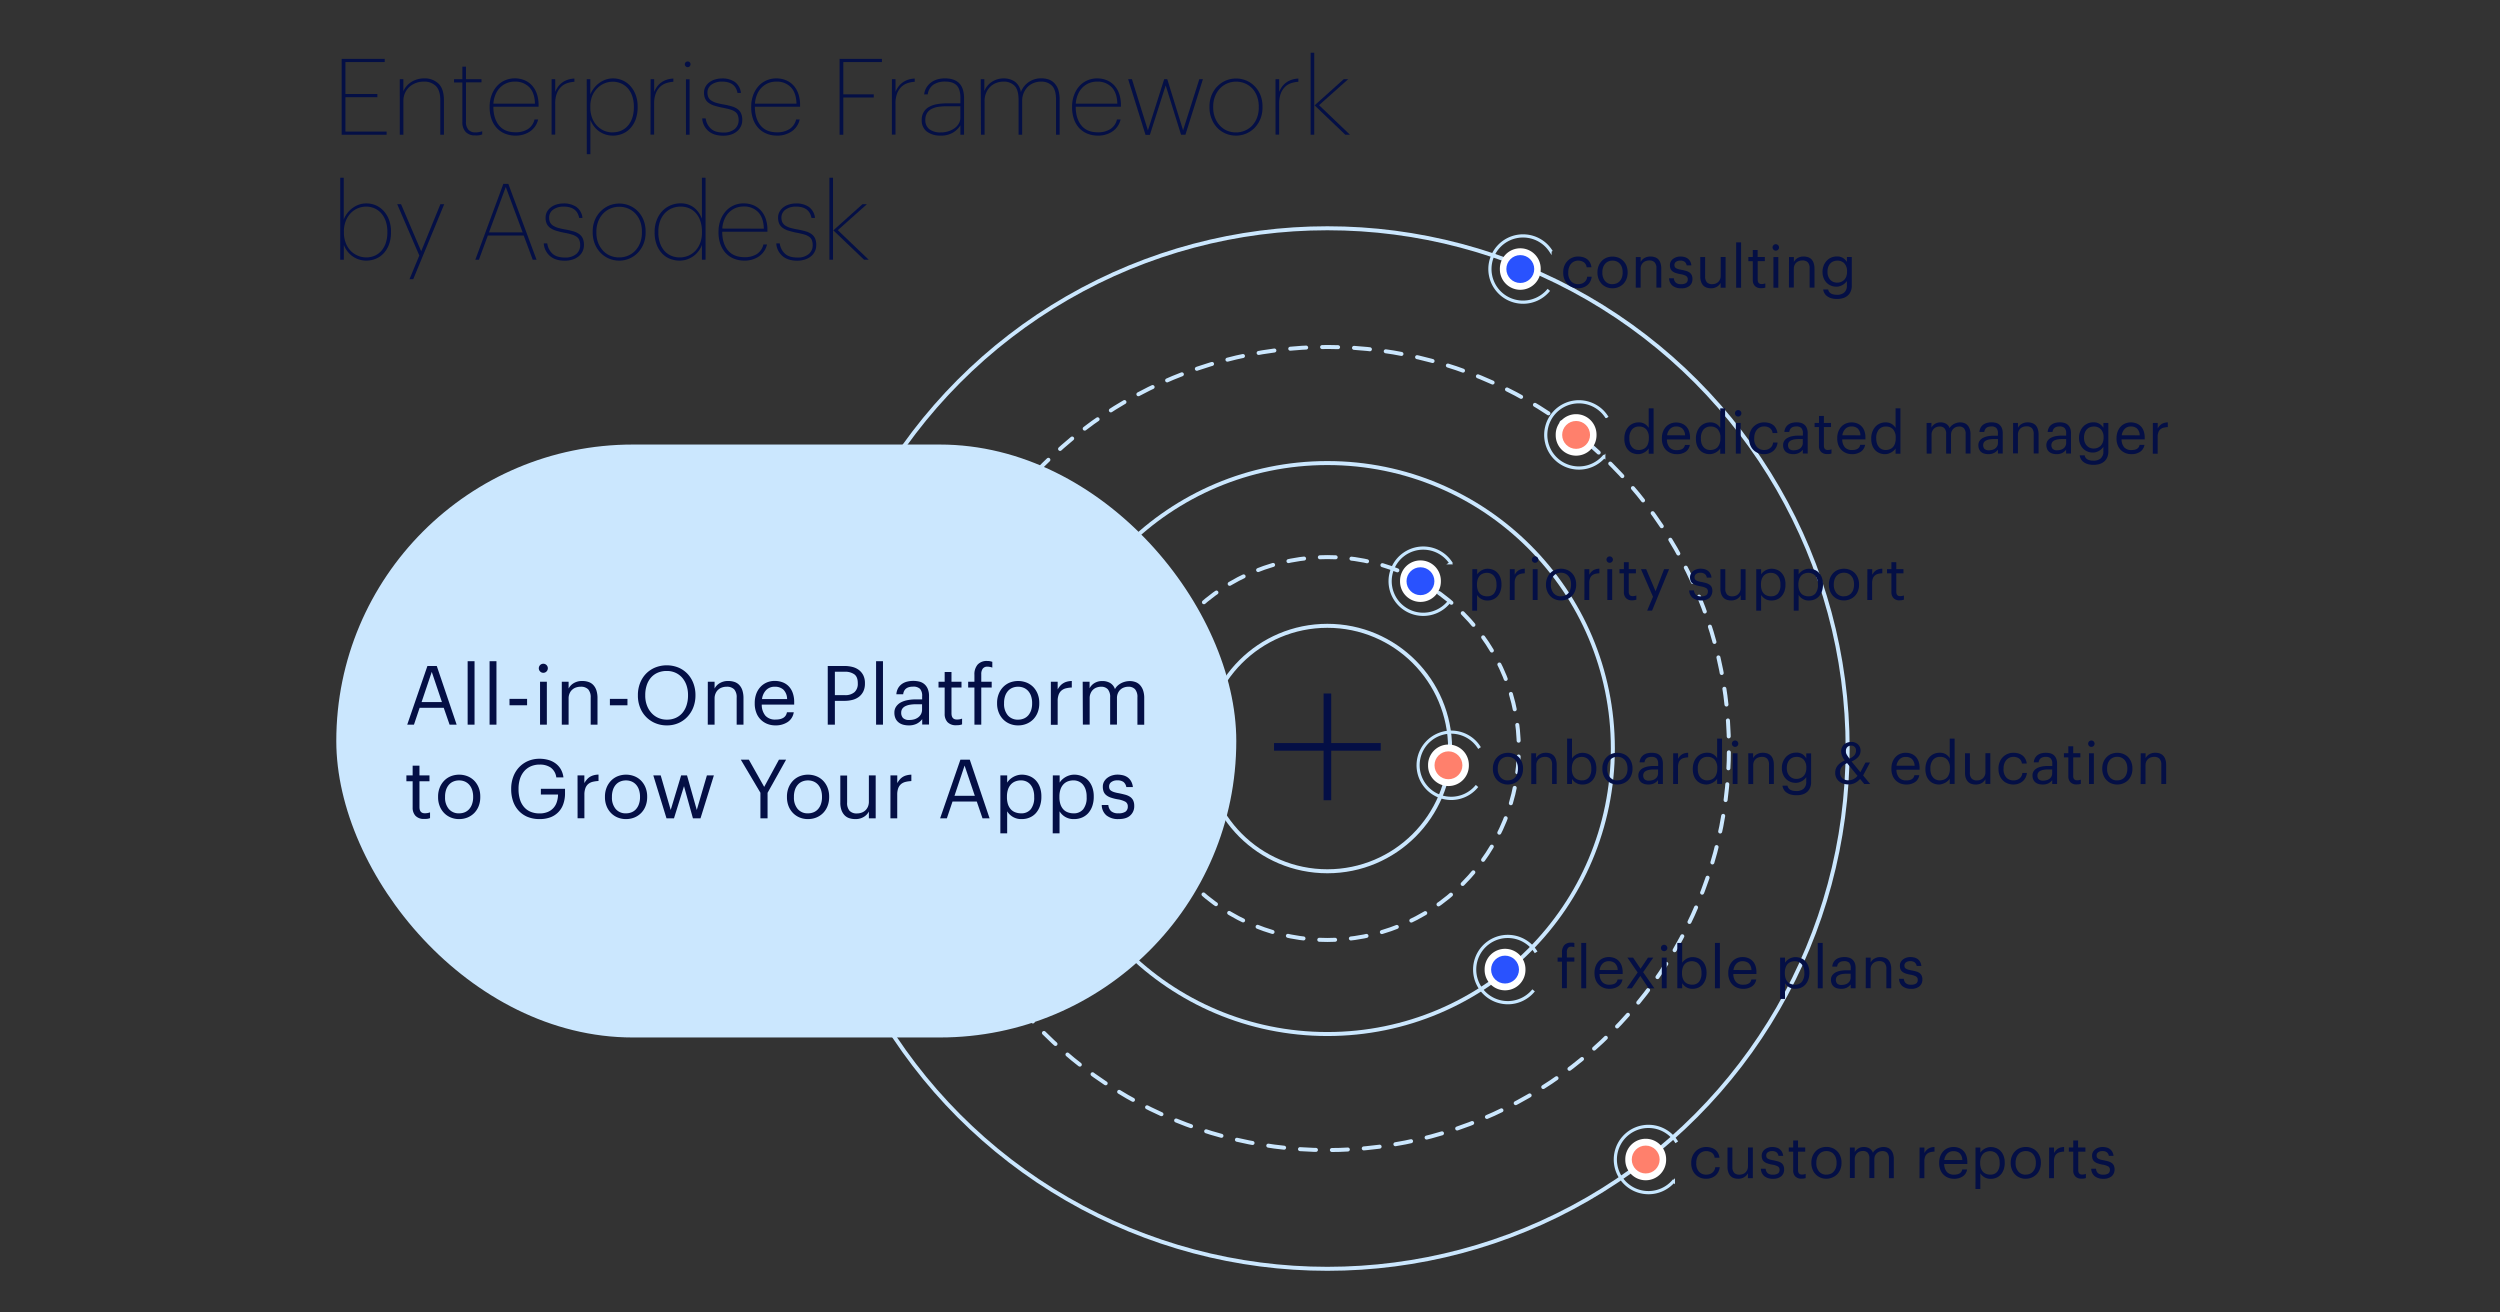 <?xml version="1.0" encoding="UTF-8"?> <svg xmlns="http://www.w3.org/2000/svg" id="Слой_1" data-name="Слой 1" viewBox="0 0 1200 630"><rect x="0" y="0" width="1200" height="630" fill="#333333" stroke="none"/> <defs> <style> .cls-1, .cls-2, .cls-3 { fill: none; stroke: #cbe7fe; stroke-width: 1.92px; } .cls-1, .cls-5 { stroke-miterlimit: 10; } .cls-2, .cls-3 { stroke-linecap: round; stroke-linejoin: round; } .cls-2 { stroke-dasharray: 7.66 7.66; } .cls-3 { stroke-dasharray: 7.6 7.6; } .cls-4 { fill: #040f45; } .cls-5 { fill: #c7e7ff; stroke: #c7e7ff; stroke-width: 1.2px; } .cls-6 { fill: #fff; } .cls-7 { fill: #ff806c; } .cls-8 { fill: #2952fe; } .cls-9 { fill: #cbe7fe; } </style> </defs> <title>Enterprise-Framework-eng</title> <g> <circle class="cls-1" cx="637.14" cy="359.3" r="249.73"></circle> <circle class="cls-2" cx="637.14" cy="359.3" r="192.74" transform="translate(-67.45 555.76) rotate(-45)"></circle> <circle class="cls-1" cx="637.14" cy="359.3" r="137.03"></circle> <circle class="cls-3" cx="637.14" cy="359.3" r="91.89" transform="translate(-67.45 555.76) rotate(-45)"></circle> <circle class="cls-1" cx="637.14" cy="359.3" r="58.91"></circle> <g> <path class="cls-4" d="M164,28.26h20.67v1.53H165.81V45.12h15.33v1.53H165.81v16.5h19.76v1.53H164Z"></path> <path class="cls-4" d="M191.89,38h1.73v5.81A8.14,8.14,0,0,1,195,41.51a10.46,10.46,0,0,1,2.19-2,10.85,10.85,0,0,1,2.91-1.37,11.49,11.49,0,0,1,3.46-.51,9.52,9.52,0,0,1,6.93,2.52q2.6,2.52,2.6,8.07V64.68h-1.74V48.18q0-4.74-2.11-6.88a8,8,0,0,0-5.93-2.13,10.47,10.47,0,0,0-3.52.61,9.72,9.72,0,0,0-3.11,1.78,8.82,8.82,0,0,0-2.21,2.93,9.28,9.28,0,0,0-.84,4V64.68h-1.73Z"></path> <path class="cls-4" d="M228,65a5.94,5.94,0,0,1-4.46-1.65,6.86,6.86,0,0,1-1.6-5V39.57h-4V38h4V32h1.73V38h7.44v1.53h-7.44V58.33a5.44,5.44,0,0,0,1.22,4,4.33,4.33,0,0,0,3.21,1.22,10.14,10.14,0,0,0,1.86-.15,9.68,9.68,0,0,0,1.5-.41v1.53a9.21,9.21,0,0,1-1.45.41A11.14,11.14,0,0,1,228,65Z"></path> <path class="cls-4" d="M247.46,65.09a13.13,13.13,0,0,1-5.22-1,11.06,11.06,0,0,1-3.93-2.8A12.45,12.45,0,0,1,235.87,57a16.8,16.8,0,0,1-.84-5.43v-.4a15.47,15.47,0,0,1,.92-5.45,13.31,13.31,0,0,1,2.52-4.31,11.16,11.16,0,0,1,3.82-2.8,11.63,11.63,0,0,1,4.81-1,12,12,0,0,1,4.53.84,10.14,10.14,0,0,1,3.62,2.45,11.2,11.2,0,0,1,2.39,4,16.41,16.41,0,0,1,.87,5.55v.77h-21.7c0,3.89,1,6.9,2.78,9.05s4.44,3.22,7.87,3.22A10.85,10.85,0,0,0,253.34,62a7.44,7.44,0,0,0,3.23-4.67h1.74a9.45,9.45,0,0,1-3.82,5.71A12.06,12.06,0,0,1,247.46,65.09Zm9.32-15.33q-.15-5.3-2.78-7.95a9.3,9.3,0,0,0-6.9-2.64,10,10,0,0,0-3.95.76A9.51,9.51,0,0,0,240,42.07a10.16,10.16,0,0,0-2.17,3.33,13.58,13.58,0,0,0-1,4.36Z"></path> <path class="cls-4" d="M264.77,38h1.74v6.12a11.57,11.57,0,0,1,1.29-2.4,9.09,9.09,0,0,1,1.94-2,9.54,9.54,0,0,1,2.65-1.4,10.55,10.55,0,0,1,3.33-.59v1.53a13,13,0,0,0-3.56.69,7.65,7.65,0,0,0-2.93,1.83,9.13,9.13,0,0,0-2,3.22,13.49,13.49,0,0,0-.73,4.72v14.9h-1.74Z"></path> <path class="cls-4" d="M281.63,38h1.73v7.34A11.56,11.56,0,0,1,285,42.45a12.2,12.2,0,0,1,5.55-4.18,10.59,10.59,0,0,1,3.69-.63,11.07,11.07,0,0,1,8.33,3.64,13.12,13.12,0,0,1,2.55,4.25,15.74,15.74,0,0,1,.94,5.6v.41a16.56,16.56,0,0,1-.92,5.71,12.72,12.72,0,0,1-2.52,4.25,10.64,10.64,0,0,1-3.77,2.67,11.71,11.71,0,0,1-4.61.92,11.24,11.24,0,0,1-9.39-4.81,12.09,12.09,0,0,1-1.46-2.73V74h-1.73Zm12.48,25.52a10,10,0,0,0,4.05-.81,9.2,9.2,0,0,0,3.21-2.35,10.86,10.86,0,0,0,2.11-3.74,15.48,15.48,0,0,0,.77-5.07v-.4a15.12,15.12,0,0,0-.82-5.15,11.18,11.18,0,0,0-2.21-3.77A9.42,9.42,0,0,0,298,40a10,10,0,0,0-3.9-.78,10.42,10.42,0,0,0-3.92.78,10.2,10.2,0,0,0-3.44,2.32A11.59,11.59,0,0,0,284.28,46a13.56,13.56,0,0,0-.92,5.15v.4a13.78,13.78,0,0,0,.87,5.07,11.13,11.13,0,0,0,2.34,3.74A10.3,10.3,0,0,0,290,62.75,10.55,10.55,0,0,0,294.11,63.56Z"></path> <path class="cls-4" d="M312.29,38H314v6.12a11.61,11.61,0,0,1,1.3-2.4,8.83,8.83,0,0,1,1.93-2,9.54,9.54,0,0,1,2.65-1.4,10.56,10.56,0,0,1,3.34-.59v1.53a13,13,0,0,0-3.57.69,7.65,7.65,0,0,0-2.93,1.83,9.13,9.13,0,0,0-2,3.22,13.49,13.49,0,0,0-.73,4.72v14.9h-1.74Z"></path> <path class="cls-4" d="M330.12,32.24a1.34,1.34,0,0,1-1-.41,1.31,1.31,0,0,1-.4-1,1.23,1.23,0,0,1,.4-.94,1.39,1.39,0,0,1,1-.38,1.29,1.29,0,0,1,.94.38,1.26,1.26,0,0,1,.39.94,1.34,1.34,0,0,1-.39,1A1.24,1.24,0,0,1,330.12,32.24Zm-.87,5.8H331V64.68h-1.74Z"></path> <path class="cls-4" d="M347.18,65.14q-4.64,0-7.23-2.32a8.7,8.7,0,0,1-2.9-6h1.68a8.08,8.08,0,0,0,2.42,4.87q2,1.92,6,1.92a8.1,8.1,0,0,0,5.51-1.67,5.42,5.42,0,0,0,1.88-4.21,6.81,6.81,0,0,0-.38-2.41,3.68,3.68,0,0,0-1.28-1.65,7.53,7.53,0,0,0-2.31-1.09c-1-.29-2.11-.56-3.47-.83a33.9,33.9,0,0,1-4.07-1,9.22,9.22,0,0,1-2.85-1.35,5.08,5.08,0,0,1-1.68-2,6.77,6.77,0,0,1-.57-2.93,5.72,5.72,0,0,1,.69-2.82,6.68,6.68,0,0,1,1.86-2.14,8.52,8.52,0,0,1,2.78-1.38,11.75,11.75,0,0,1,3.38-.48,10.53,10.53,0,0,1,6,1.63,7.39,7.39,0,0,1,3,5.32H354q-1.06-5.43-7.39-5.42a8.32,8.32,0,0,0-5.09,1.44,4.6,4.6,0,0,0-1.94,3.88,5,5,0,0,0,.44,2.2,4,4,0,0,0,1.37,1.55,8.77,8.77,0,0,0,2.47,1.12,31.88,31.88,0,0,0,3.67.81,35,35,0,0,1,3.85.91,8.72,8.72,0,0,1,2.75,1.35,5.2,5.2,0,0,1,1.63,2.09,8,8,0,0,1,.53,3.08,6.84,6.84,0,0,1-2.39,5.3A8.53,8.53,0,0,1,351,64.56,11.84,11.84,0,0,1,347.18,65.14Z"></path> <path class="cls-4" d="M373,65.09a13.13,13.13,0,0,1-5.22-1,10.93,10.93,0,0,1-3.92-2.8A12.31,12.31,0,0,1,361.42,57a16.8,16.8,0,0,1-.84-5.43v-.4a15.7,15.7,0,0,1,.92-5.45A13.31,13.31,0,0,1,364,41.43a11.16,11.16,0,0,1,3.82-2.8,11.63,11.63,0,0,1,4.81-1,12,12,0,0,1,4.53.84,10.14,10.14,0,0,1,3.62,2.45,11.2,11.2,0,0,1,2.39,4,16.41,16.41,0,0,1,.87,5.55v.77h-21.7c0,3.89,1,6.9,2.78,9.05s4.44,3.22,7.87,3.22A10.85,10.85,0,0,0,378.89,62a7.49,7.49,0,0,0,3.24-4.67h1.73A9.41,9.41,0,0,1,380,63.08,12.06,12.06,0,0,1,373,65.09Zm9.32-15.33q-.15-5.3-2.78-7.95a9.3,9.3,0,0,0-6.9-2.64,10,10,0,0,0-3.95.76,9.62,9.62,0,0,0-3.15,2.14,10.32,10.32,0,0,0-2.17,3.33,13.85,13.85,0,0,0-1,4.36Z"></path> <path class="cls-4" d="M403,28.26h20.32v1.53H404.79V45.28h14.62V46.8H404.79V64.68H403Z"></path> <path class="cls-4" d="M428.12,38h1.73v6.12a11.61,11.61,0,0,1,1.3-2.4,8.83,8.83,0,0,1,1.93-2,9.69,9.69,0,0,1,2.65-1.4,10.56,10.56,0,0,1,3.34-.59v1.53a13,13,0,0,0-3.57.69,7.65,7.65,0,0,0-2.93,1.83,9,9,0,0,0-2,3.22,13.25,13.25,0,0,0-.74,4.72v14.9h-1.73Z"></path> <path class="cls-4" d="M451.55,65.09a10.67,10.67,0,0,1-6.63-1.91,6.59,6.59,0,0,1-2.49-5.58A6.8,6.8,0,0,1,446,51.29a11.86,11.86,0,0,1,3.82-1.3,26.17,26.17,0,0,1,4.59-.38H461V47q0-4.12-1.78-6c-1.19-1.24-3.08-1.85-5.66-1.85a9.81,9.81,0,0,0-5.45,1.45,6.64,6.64,0,0,0-2.8,4.71H443.6a8.12,8.12,0,0,1,1.17-3.41,8.66,8.66,0,0,1,2.27-2.4,9.61,9.61,0,0,1,3-1.43,13.85,13.85,0,0,1,3.54-.45q4.49,0,6.8,2.29T462.75,47V64.68H461V60.15a10.38,10.38,0,0,1-3.51,3.46A11,11,0,0,1,451.55,65.09Zm.1-1.53a11.29,11.29,0,0,0,3.59-.56,10.79,10.79,0,0,0,3-1.49,7.07,7.07,0,0,0,2-2.23,5.55,5.55,0,0,0,.74-2.77V51H454.4a27.8,27.8,0,0,0-4,.28,10.48,10.48,0,0,0-3.23,1,5.49,5.49,0,0,0-2.19,2,6,6,0,0,0-.82,3.28A5.38,5.38,0,0,0,446.07,62,8.63,8.63,0,0,0,451.65,63.56Z"></path> <path class="cls-4" d="M470.75,38h1.73V43.7a9.47,9.47,0,0,1,1.3-2.27,9.17,9.17,0,0,1,2-1.93,10.46,10.46,0,0,1,2.67-1.35,9.73,9.73,0,0,1,3.21-.51,9.29,9.29,0,0,1,5.45,1.53,7.62,7.62,0,0,1,2.9,5,10.36,10.36,0,0,1,3.77-4.77,10.21,10.21,0,0,1,6-1.8,11,11,0,0,1,3.62.56A6.75,6.75,0,0,1,506.17,40,8.35,8.35,0,0,1,508,43.16a15.75,15.75,0,0,1,.63,4.77V64.68h-1.73V47.87q0-4.68-1.91-6.69a7.12,7.12,0,0,0-5.42-2,9.13,9.13,0,0,0-3.29.61,8.46,8.46,0,0,0-2.85,1.78,9.22,9.22,0,0,0-2,2.9,9.6,9.6,0,0,0-.79,4V64.68h-1.73V47.87q0-4.68-1.91-6.69a7.12,7.12,0,0,0-5.42-2,9.33,9.33,0,0,0-3.32.61,8.45,8.45,0,0,0-2.87,1.78,8.91,8.91,0,0,0-2,2.9,9.6,9.6,0,0,0-.79,4V64.68h-1.73Z"></path> <path class="cls-4" d="M527,65.09a13.13,13.13,0,0,1-5.22-1,11,11,0,0,1-3.92-2.8A12.47,12.47,0,0,1,515.44,57a16.8,16.8,0,0,1-.84-5.43v-.4a15.7,15.7,0,0,1,.92-5.45A13.31,13.31,0,0,1,518,41.43a11.16,11.16,0,0,1,3.82-2.8,11.66,11.66,0,0,1,4.81-1,12.1,12.1,0,0,1,4.54.84,10.19,10.19,0,0,1,3.61,2.45,11.36,11.36,0,0,1,2.4,4,16.67,16.67,0,0,1,.86,5.55v.77h-21.7c0,3.89,1,6.9,2.78,9.05s4.44,3.22,7.87,3.22A10.85,10.85,0,0,0,532.91,62a7.49,7.49,0,0,0,3.24-4.67h1.73a9.41,9.41,0,0,1-3.82,5.71A12.06,12.06,0,0,1,527,65.09Zm9.32-15.33q-.15-5.3-2.78-7.95a9.28,9.28,0,0,0-6.9-2.64,10,10,0,0,0-3.94.76,9.55,9.55,0,0,0-3.16,2.14,10.49,10.49,0,0,0-2.17,3.33,13.85,13.85,0,0,0-1,4.36Z"></path> <path class="cls-4" d="M541.5,38h1.83L551,62.59,558.81,38h1.48l7.59,24.55L575.67,38h1.73L569,64.68h-2.09L559.53,41l-7.59,23.73h-2.09Z"></path> <path class="cls-4" d="M593.25,65.09a12.32,12.32,0,0,1-9-3.79A13.42,13.42,0,0,1,581.56,57a14.3,14.3,0,0,1-1-5.43v-.4a14.23,14.23,0,0,1,1-5.48,13.11,13.11,0,0,1,2.78-4.25,12.65,12.65,0,0,1,4.07-2.78,12.77,12.77,0,0,1,9.81,0,12.27,12.27,0,0,1,4,2.72A12.85,12.85,0,0,1,605,45.61a14.71,14.71,0,0,1,1,5.52v.41a14.37,14.37,0,0,1-1,5.5,13.29,13.29,0,0,1-2.75,4.28,12.62,12.62,0,0,1-4.05,2.78A12.38,12.38,0,0,1,593.25,65.09Zm0-1.53a10.7,10.7,0,0,0,4.22-.84A10,10,0,0,0,601,60.33a11.42,11.42,0,0,0,2.34-3.76,13.55,13.55,0,0,0,.87-5v-.41a13.79,13.79,0,0,0-.87-5A10.88,10.88,0,0,0,601,42.37,10.39,10.39,0,0,0,597.5,40a10.77,10.77,0,0,0-4.15-.81,10.89,10.89,0,0,0-4.23.83,10.49,10.49,0,0,0-3.49,2.39,11.52,11.52,0,0,0-2.39,3.77,13.15,13.15,0,0,0-.9,5v.41a13.24,13.24,0,0,0,.87,4.93,11.85,11.85,0,0,0,2.34,3.76A9.94,9.94,0,0,0,589,62.72,10.94,10.94,0,0,0,593.3,63.56Z"></path> <path class="cls-4" d="M612.24,38H614v6.12a12.1,12.1,0,0,1,1.3-2.4,9.09,9.09,0,0,1,1.94-2,9.54,9.54,0,0,1,2.65-1.4,10.55,10.55,0,0,1,3.33-.59v1.53a13,13,0,0,0-3.56.69,7.65,7.65,0,0,0-2.93,1.83,9.13,9.13,0,0,0-2,3.22,13.48,13.48,0,0,0-.74,4.72v14.9h-1.73Z"></path> <path class="cls-4" d="M629.1,25.31h1.73V64.68H629.1ZM631,50.57,645,38h2.14l-14,12.48L648,64.68h-2.24Z"></path> </g> <g> <path class="cls-4" d="M175.89,125.09a11.24,11.24,0,0,1-9.39-4.81,12.09,12.09,0,0,1-1.46-2.73v7.13h-1.73V85.31H165v20.07a11.56,11.56,0,0,1,1.61-2.93,12.2,12.2,0,0,1,5.55-4.18,10.59,10.59,0,0,1,3.69-.63,11.07,11.07,0,0,1,8.33,3.64,13.12,13.12,0,0,1,2.55,4.25,15.74,15.74,0,0,1,.94,5.6v.41a16.33,16.33,0,0,1-.92,5.71,12.72,12.72,0,0,1-2.52,4.25,10.64,10.64,0,0,1-3.77,2.67A11.71,11.71,0,0,1,175.89,125.09Zm-.1-1.53a10,10,0,0,0,4.05-.81,9.2,9.2,0,0,0,3.21-2.35,10.86,10.86,0,0,0,2.11-3.74,15.48,15.48,0,0,0,.77-5.07v-.4a14.88,14.88,0,0,0-.82-5.15,11.18,11.18,0,0,0-2.21-3.77,9.42,9.42,0,0,0-3.26-2.32,10,10,0,0,0-3.9-.78,10.42,10.42,0,0,0-3.92.78,10.2,10.2,0,0,0-3.44,2.32A11.59,11.59,0,0,0,166,106a13.56,13.56,0,0,0-.92,5.15v.4a13.78,13.78,0,0,0,.87,5.07,11.13,11.13,0,0,0,2.34,3.74,10.4,10.4,0,0,0,3.42,2.35A10.55,10.55,0,0,0,175.79,123.56Z"></path> <path class="cls-4" d="M201.26,122.65,190.66,98h1.84l9.67,22.62L211.39,98h1.84L198.36,134h-1.79Z"></path> <path class="cls-4" d="M241.6,88.26H244l13.55,36.42h-1.83l-4.33-11.61H234.16l-4.28,11.61h-1.73Zm-6.88,23.28h16.15l-8.1-21.8Z"></path> <path class="cls-4" d="M271.14,125.14q-4.63,0-7.23-2.32a8.71,8.71,0,0,1-2.91-6h1.68a8.13,8.13,0,0,0,2.42,4.87c1.34,1.28,3.36,1.92,6,1.92a8.07,8.07,0,0,0,5.5-1.67,5.38,5.38,0,0,0,1.88-4.21,6.59,6.59,0,0,0-.38-2.41,3.66,3.66,0,0,0-1.27-1.65,7.71,7.71,0,0,0-2.32-1.09c-.95-.29-2.1-.56-3.46-.83a34.57,34.57,0,0,1-4.08-1,9.44,9.44,0,0,1-2.85-1.35,5.08,5.08,0,0,1-1.68-2,6.93,6.93,0,0,1-.56-2.93,5.72,5.72,0,0,1,.69-2.82,6.56,6.56,0,0,1,1.86-2.14,8.46,8.46,0,0,1,2.77-1.38,11.77,11.77,0,0,1,3.39-.48,10.57,10.57,0,0,1,6,1.63,7.38,7.38,0,0,1,3,5.32H278q-1.06-5.43-7.38-5.42a8.34,8.34,0,0,0-5.1,1.44,4.59,4.59,0,0,0-1.93,3.88,5,5,0,0,0,.43,2.2,4,4,0,0,0,1.38,1.55,8.77,8.77,0,0,0,2.47,1.12,31.88,31.88,0,0,0,3.67.81,34.78,34.78,0,0,1,3.84.91,8.72,8.72,0,0,1,2.75,1.35,5.2,5.2,0,0,1,1.63,2.09,7.76,7.76,0,0,1,.54,3.08,7,7,0,0,1-.62,2.93,6.8,6.8,0,0,1-1.78,2.37,8.53,8.53,0,0,1-2.88,1.61A11.78,11.78,0,0,1,271.14,125.14Z"></path> <path class="cls-4" d="M297.22,125.09a12.32,12.32,0,0,1-9-3.79,13.42,13.42,0,0,1-2.72-4.28,14.49,14.49,0,0,1-1-5.43v-.4a14.23,14.23,0,0,1,1-5.48,13.11,13.11,0,0,1,2.78-4.25,12.65,12.65,0,0,1,4.07-2.78,12.77,12.77,0,0,1,9.81,0,12.17,12.17,0,0,1,4,2.72,12.69,12.69,0,0,1,2.73,4.23,14.71,14.71,0,0,1,1,5.52v.41a14.37,14.37,0,0,1-1,5.5,13.29,13.29,0,0,1-2.75,4.28,12.41,12.41,0,0,1-9,3.77Zm0-1.53a10.79,10.79,0,0,0,4.23-.84,10.09,10.09,0,0,0,3.46-2.39,11.42,11.42,0,0,0,2.34-3.76,13.55,13.55,0,0,0,.87-5v-.41a13.79,13.79,0,0,0-.87-5,10.88,10.88,0,0,0-2.37-3.76,10.29,10.29,0,0,0-3.46-2.34,10.77,10.77,0,0,0-4.15-.81,10.93,10.93,0,0,0-4.23.83,10.6,10.6,0,0,0-3.49,2.39,11.52,11.52,0,0,0-2.39,3.77,13.15,13.15,0,0,0-.89,5v.41a13.25,13.25,0,0,0,.86,4.93,11.7,11.7,0,0,0,2.35,3.76,9.81,9.81,0,0,0,3.48,2.41A11,11,0,0,0,297.27,123.56Z"></path> <path class="cls-4" d="M326.2,125.09a12.39,12.39,0,0,1-4.69-.89,10.5,10.5,0,0,1-3.79-2.62,12.91,12.91,0,0,1-2.55-4.23,16.09,16.09,0,0,1-.94-5.71v-.4a15.36,15.36,0,0,1,1-5.61,13,13,0,0,1,2.64-4.28,11.88,11.88,0,0,1,3.93-2.75,12.12,12.12,0,0,1,4.84-1,11,11,0,0,1,3.81.61,9.7,9.7,0,0,1,2.93,1.65,10.8,10.8,0,0,1,2.12,2.37,16.28,16.28,0,0,1,1.42,2.7V85.31h1.74v39.37h-1.74v-7.13a10.62,10.62,0,0,1-1.4,2.68,11.63,11.63,0,0,1-2.29,2.42,12,12,0,0,1-3.11,1.75A10.56,10.56,0,0,1,326.2,125.09Zm.1-1.53a10.41,10.41,0,0,0,4.07-.81,10.08,10.08,0,0,0,3.39-2.35,11.24,11.24,0,0,0,2.32-3.74,13.78,13.78,0,0,0,.86-5.07v-.4a15.66,15.66,0,0,0-.78-5.15,11.11,11.11,0,0,0-2.17-3.77,9.13,9.13,0,0,0-3.23-2.32,10.37,10.37,0,0,0-4.05-.78,10.7,10.7,0,0,0-4.18.81,9.91,9.91,0,0,0-3.39,2.34,11.17,11.17,0,0,0-2.29,3.77,14.47,14.47,0,0,0-.84,5.1v.4a15.21,15.21,0,0,0,.79,5.1,11.26,11.26,0,0,0,2.16,3.77,9.12,9.12,0,0,0,3.26,2.31A10.41,10.41,0,0,0,326.3,123.56Z"></path> <path class="cls-4" d="M357.32,125.09a13.13,13.13,0,0,1-5.22-1,11,11,0,0,1-3.92-2.8,12.47,12.47,0,0,1-2.45-4.28,16.8,16.8,0,0,1-.84-5.43v-.4a15.7,15.7,0,0,1,.92-5.45,13.31,13.31,0,0,1,2.52-4.31,11.16,11.16,0,0,1,3.82-2.8,11.66,11.66,0,0,1,4.81-1,12.1,12.1,0,0,1,4.54.84,10.19,10.19,0,0,1,3.61,2.45,11.2,11.2,0,0,1,2.39,4,16.41,16.41,0,0,1,.87,5.55v.77h-21.7c0,3.89,1,6.9,2.78,9s4.44,3.22,7.87,3.22A10.85,10.85,0,0,0,363.2,122a7.49,7.49,0,0,0,3.24-4.67h1.73a9.41,9.41,0,0,1-3.82,5.71A12.06,12.06,0,0,1,357.32,125.09Zm9.32-15.33q-.15-5.3-2.78-8a9.3,9.3,0,0,0-6.9-2.64,10.08,10.08,0,0,0-3.95.76,9.62,9.62,0,0,0-3.15,2.14,10.32,10.32,0,0,0-2.17,3.33,13.85,13.85,0,0,0-1,4.36Z"></path> <path class="cls-4" d="M382.73,125.14q-4.64,0-7.23-2.32a8.7,8.7,0,0,1-2.9-6h1.68a8.08,8.08,0,0,0,2.42,4.87q2,1.92,6,1.92a8.06,8.06,0,0,0,5.5-1.67,5.39,5.39,0,0,0,1.89-4.21,6.81,6.81,0,0,0-.38-2.41,3.68,3.68,0,0,0-1.28-1.65,7.53,7.53,0,0,0-2.31-1.09c-1-.29-2.11-.56-3.47-.83a33.9,33.9,0,0,1-4.07-1,9.39,9.39,0,0,1-2.86-1.35,5.25,5.25,0,0,1-1.68-2,6.93,6.93,0,0,1-.56-2.93,5.72,5.72,0,0,1,.69-2.82,6.68,6.68,0,0,1,1.86-2.14,8.52,8.52,0,0,1,2.78-1.38,11.75,11.75,0,0,1,3.38-.48,10.55,10.55,0,0,1,6,1.63,7.39,7.39,0,0,1,3,5.32h-1.68q-1.06-5.43-7.39-5.42a8.32,8.32,0,0,0-5.09,1.44,4.6,4.6,0,0,0-1.94,3.88,5,5,0,0,0,.44,2.2,4,4,0,0,0,1.37,1.55,8.77,8.77,0,0,0,2.47,1.12,31.88,31.88,0,0,0,3.67.81,35,35,0,0,1,3.85.91,8.72,8.72,0,0,1,2.75,1.35,5.2,5.2,0,0,1,1.63,2.09,8,8,0,0,1,.53,3.08,6.84,6.84,0,0,1-2.39,5.3,8.63,8.63,0,0,1-2.88,1.61A11.84,11.84,0,0,1,382.73,125.14Z"></path> <path class="cls-4" d="M398.12,85.31h1.73v39.37h-1.73ZM400,110.57,414,98h2.14l-14,12.48L417,124.68h-2.24Z"></path> </g> <g> <rect class="cls-4" x="635.32" y="332.88" width="3.66" height="51.23"></rect> <rect class="cls-4" x="635.32" y="332.88" width="3.66" height="51.23" transform="translate(995.64 -278.65) rotate(90)"></rect> </g> <g> <path class="cls-4" d="M723.8,376.57a7.51,7.51,0,0,1-2.91-.56,6.88,6.88,0,0,1-2.28-1.57,7.07,7.07,0,0,1-1.49-2.38,8.09,8.09,0,0,1-.54-3v-.23a8.26,8.26,0,0,1,.55-3,7.38,7.38,0,0,1,1.51-2.38,6.55,6.55,0,0,1,2.28-1.55,7.89,7.89,0,0,1,5.79,0,6.77,6.77,0,0,1,2.3,1.53,7.23,7.23,0,0,1,1.51,2.37,8.26,8.26,0,0,1,.55,3v.23a8.41,8.41,0,0,1-.55,3.06,7.2,7.2,0,0,1-1.52,2.38,7,7,0,0,1-2.3,1.53A7.42,7.42,0,0,1,723.8,376.57Zm0-2a5,5,0,0,0,2-.39,4.24,4.24,0,0,0,1.52-1.12,5.13,5.13,0,0,0,.95-1.76,7,7,0,0,0,.34-2.25v-.2a7.26,7.26,0,0,0-.34-2.3,4.89,4.89,0,0,0-1-1.77,4.45,4.45,0,0,0-1.52-1.12,4.86,4.86,0,0,0-2-.39,5,5,0,0,0-2,.39,4.31,4.31,0,0,0-1.53,1.12,5.13,5.13,0,0,0-.95,1.76,7.09,7.09,0,0,0-.34,2.28v.23a6,6,0,0,0,1.28,4A4.4,4.4,0,0,0,723.83,374.6Z"></path> <path class="cls-4" d="M735,361.58h2.34v2.34a4.57,4.57,0,0,1,1.7-1.82,5.54,5.54,0,0,1,3-.77,6.68,6.68,0,0,1,2.09.32,4.13,4.13,0,0,1,1.64,1.05,4.74,4.74,0,0,1,1.07,1.84,8.4,8.4,0,0,1,.38,2.73v9.05H745v-9.26a4.08,4.08,0,0,0-.85-2.85,3.4,3.4,0,0,0-2.62-.91,4.77,4.77,0,0,0-1.56.26,3.64,3.64,0,0,0-1.31.76,3.72,3.72,0,0,0-.91,1.27,4.42,4.42,0,0,0-.33,1.76v9H735Z"></path> <path class="cls-4" d="M759.55,376.57a5.65,5.65,0,0,1-3.07-.79,5.44,5.44,0,0,1-1.92-1.89v2.43h-2.34V354.54h2.34v9.52a5.14,5.14,0,0,1,.83-1,6.84,6.84,0,0,1,1.17-.87,7.15,7.15,0,0,1,1.41-.61,5.53,5.53,0,0,1,1.58-.22,7,7,0,0,1,2.68.51,5.8,5.8,0,0,1,2.12,1.46,7,7,0,0,1,1.4,2.34,8.88,8.88,0,0,1,.5,3.1V369a9.73,9.73,0,0,1-.47,3.09,7.19,7.19,0,0,1-1.36,2.41,5.84,5.84,0,0,1-2.11,1.56A6.7,6.7,0,0,1,759.55,376.57Zm-.23-2a4.07,4.07,0,0,0,3.36-1.42,6.34,6.34,0,0,0,1.15-4.1v-.23a7.47,7.47,0,0,0-.36-2.42,5.2,5.2,0,0,0-1-1.74,3.85,3.85,0,0,0-1.43-1,4.57,4.57,0,0,0-1.76-.35,5.26,5.26,0,0,0-1.91.34,4,4,0,0,0-1.53,1,4.94,4.94,0,0,0-1,1.74,7.57,7.57,0,0,0-.36,2.45v.23a7.52,7.52,0,0,0,.35,2.44,4.61,4.61,0,0,0,1,1.72,3.82,3.82,0,0,0,1.53,1A5.47,5.47,0,0,0,759.32,374.6Z"></path> <path class="cls-4" d="M776.34,376.57a7.42,7.42,0,0,1-2.9-.56,6.78,6.78,0,0,1-2.28-1.57,7.09,7.09,0,0,1-1.5-2.38,8.3,8.3,0,0,1-.53-3v-.23a8.06,8.06,0,0,1,.55-3,7.36,7.36,0,0,1,1.5-2.38,6.5,6.5,0,0,1,2.29-1.55,7.42,7.42,0,0,1,2.9-.55,7.51,7.51,0,0,1,2.89.55,6.72,6.72,0,0,1,2.29,1.53,7.23,7.23,0,0,1,1.51,2.37,8.06,8.06,0,0,1,.55,3v.23a8.2,8.2,0,0,1-.55,3.06,7,7,0,0,1-1.52,2.38,6.86,6.86,0,0,1-2.3,1.53A7.42,7.42,0,0,1,776.34,376.57Zm0-2a5,5,0,0,0,2-.39,4.15,4.15,0,0,0,1.52-1.12,5.32,5.32,0,0,0,1-1.76,7.27,7.27,0,0,0,.34-2.25v-.2a7.56,7.56,0,0,0-.34-2.3,5.21,5.21,0,0,0-1-1.77,4.55,4.55,0,0,0-1.52-1.12,5.3,5.3,0,0,0-4,0,4.27,4.27,0,0,0-1.52,1.12,5.15,5.15,0,0,0-1,1.76,7.09,7.09,0,0,0-.34,2.28v.23a6,6,0,0,0,1.28,4A4.42,4.42,0,0,0,776.37,374.6Z"></path> <path class="cls-4" d="M791.27,376.57a7,7,0,0,1-1.91-.25,4.38,4.38,0,0,1-1.57-.79,3.77,3.77,0,0,1-1-1.35,4.68,4.68,0,0,1-.38-1.95,3.63,3.63,0,0,1,.62-2.14,4.56,4.56,0,0,1,1.65-1.41,8.35,8.35,0,0,1,2.37-.77,15.43,15.43,0,0,1,2.74-.24h2.12v-1.06a3.6,3.6,0,0,0-.74-2.54,3.24,3.24,0,0,0-2.42-.77c-2,0-3.16.88-3.38,2.62H787a5,5,0,0,1,.64-2.14,4.28,4.28,0,0,1,1.32-1.42,5.23,5.23,0,0,1,1.8-.79,8.88,8.88,0,0,1,2.07-.24,8.54,8.54,0,0,1,2,.24,4.26,4.26,0,0,1,1.72.84,4.42,4.42,0,0,1,1.18,1.62,6.37,6.37,0,0,1,.45,2.57v9.72h-2.33v-1.86A5.75,5.75,0,0,1,794,376,6.17,6.17,0,0,1,791.27,376.57Zm.23-1.86a6,6,0,0,0,1.73-.24,4.06,4.06,0,0,0,1.38-.69,3.3,3.3,0,0,0,.92-1.11,3.36,3.36,0,0,0,.34-1.51v-1.83h-2a11.93,11.93,0,0,0-2.05.16,5.68,5.68,0,0,0-1.63.49,2.63,2.63,0,0,0-1.07.89,2.35,2.35,0,0,0-.38,1.36,2.57,2.57,0,0,0,.62,1.82A2.9,2.9,0,0,0,791.5,374.71Z"></path> <path class="cls-4" d="M803.13,361.58h2.34v2.65a7.64,7.64,0,0,1,.78-1.14,4.51,4.51,0,0,1,1-.9,4.73,4.73,0,0,1,1.32-.61,7,7,0,0,1,1.75-.25v2.2a9.94,9.94,0,0,0-2,.28,3.78,3.78,0,0,0-1.54.76,3.49,3.49,0,0,0-1,1.42,6.48,6.48,0,0,0-.34,2.24v8.09h-2.34Z"></path> <path class="cls-4" d="M819.19,376.57a7.07,7.07,0,0,1-2.66-.49,5.83,5.83,0,0,1-2.11-1.44,6.64,6.64,0,0,1-1.38-2.31,9,9,0,0,1-.5-3.08V369a9,9,0,0,1,.51-3.1,7.62,7.62,0,0,1,1.41-2.44,6.26,6.26,0,0,1,2.17-1.59,6.85,6.85,0,0,1,2.79-.56,5.35,5.35,0,0,1,3,.77,6.12,6.12,0,0,1,1.81,1.85v-9.41h2.34v21.78h-2.34v-2.54a4.47,4.47,0,0,1-.85,1,6.23,6.23,0,0,1-1.2.89,7.35,7.35,0,0,1-1.43.62A5.3,5.3,0,0,1,819.19,376.57Zm.26-2a5.3,5.3,0,0,0,1.91-.34,4,4,0,0,0,1.55-1,5,5,0,0,0,1-1.74,7.29,7.29,0,0,0,.38-2.45v-.23a6,6,0,0,0-1.25-4.17,4.46,4.46,0,0,0-3.43-1.35,4.26,4.26,0,0,0-3.43,1.46,6.2,6.2,0,0,0-1.24,4.15v.22a7.33,7.33,0,0,0,.35,2.43,4.7,4.7,0,0,0,1,1.69,3.82,3.82,0,0,0,1.42,1A4.47,4.47,0,0,0,819.45,374.6Z"></path> <path class="cls-4" d="M832.83,358.51a1.54,1.54,0,1,1,1.1-.45A1.5,1.5,0,0,1,832.83,358.51Zm-1.13,3.07H834v14.74H831.7Z"></path> <path class="cls-4" d="M839.17,361.58h2.34v2.34a4.57,4.57,0,0,1,1.7-1.82,5.54,5.54,0,0,1,3-.77,6.68,6.68,0,0,1,2.09.32A4.13,4.13,0,0,1,850,362.7a4.74,4.74,0,0,1,1.07,1.84,8.4,8.4,0,0,1,.38,2.73v9.05h-2.33v-9.26a4.08,4.08,0,0,0-.85-2.85,3.4,3.4,0,0,0-2.62-.91,4.77,4.77,0,0,0-1.56.26,3.64,3.64,0,0,0-1.31.76,3.72,3.72,0,0,0-.91,1.27,4.42,4.42,0,0,0-.33,1.76v9h-2.34Z"></path> <path class="cls-4" d="M862.24,381.7a9.52,9.52,0,0,1-2.83-.37,6.43,6.43,0,0,1-2-1,4.4,4.4,0,0,1-1.25-1.44,5.23,5.23,0,0,1-.59-1.76H858q.51,2.56,4.25,2.57a5.16,5.16,0,0,0,3.46-1.09,4.28,4.28,0,0,0,1.28-3.45v-2.14a5.19,5.19,0,0,1-.83,1,5.87,5.87,0,0,1-1.19.89,7.26,7.26,0,0,1-1.42.62,5.12,5.12,0,0,1-1.55.24,6.81,6.81,0,0,1-2.68-.52,6.3,6.3,0,0,1-2.12-1.45,6.82,6.82,0,0,1-1.4-2.22,7.46,7.46,0,0,1-.51-2.8v-.2a7.89,7.89,0,0,1,.51-2.83,7.46,7.46,0,0,1,1.41-2.34,6.61,6.61,0,0,1,5-2.15,5.35,5.35,0,0,1,3,.77A6,6,0,0,1,867,364v-2.37h2.34v13.75a6.72,6.72,0,0,1-.54,2.8,5.48,5.48,0,0,1-1.46,2,6.06,6.06,0,0,1-2.22,1.18A9.3,9.3,0,0,1,862.24,381.7Zm0-7.83a5.27,5.27,0,0,0,1.91-.35,4.44,4.44,0,0,0,1.53-1,4.71,4.71,0,0,0,1-1.63,6.27,6.27,0,0,0,.36-2.2v-.19a5.47,5.47,0,0,0-1.25-3.83,4.42,4.42,0,0,0-3.42-1.36,4.79,4.79,0,0,0-2,.39,4.19,4.19,0,0,0-1.46,1.08,4.85,4.85,0,0,0-.92,1.66,6.76,6.76,0,0,0-.32,2.11v.23a5.93,5.93,0,0,0,.36,2.14,5,5,0,0,0,1,1.6,4.14,4.14,0,0,0,1.43,1A4.57,4.57,0,0,0,862.21,373.87Z"></path> <path class="cls-4" d="M894.3,372.21l3.38,4.11h-2.84l-2-2.43a8.44,8.44,0,0,1-2.31,1.86,6.54,6.54,0,0,1-3.27.77,8,8,0,0,1-2.55-.4,5.93,5.93,0,0,1-2-1.11,5,5,0,0,1-1.33-1.75,5.28,5.28,0,0,1-.48-2.27,5.71,5.71,0,0,1,.36-2.1,5.29,5.29,0,0,1,1-1.63A7.27,7.27,0,0,1,883.7,366a14.28,14.28,0,0,1,1.81-1,7.15,7.15,0,0,1-1.77-4.26,4.7,4.7,0,0,1,.41-2,4.2,4.2,0,0,1,1.1-1.45,4.73,4.73,0,0,1,1.57-.87,5.78,5.78,0,0,1,1.85-.3,4.67,4.67,0,0,1,1.73.31,4.33,4.33,0,0,1,1.4.86,3.95,3.95,0,0,1,1.26,3,4.41,4.41,0,0,1-1.19,3.12,9,9,0,0,1-3.12,2.09l4.23,5.16,2.45-4.65h2.17Zm-7,2.33a5.49,5.49,0,0,0,4.29-2.14l-5-6.11a12.26,12.26,0,0,0-1.35.77,5.08,5.08,0,0,0-1.07.93,3.92,3.92,0,0,0-.69,1.21,4.57,4.57,0,0,0-.24,1.54,3.62,3.62,0,0,0,1.08,2.81A4.31,4.31,0,0,0,887.34,374.54ZM886,360.71a3.09,3.09,0,0,0,.47,1.56,15.76,15.76,0,0,0,1.28,1.85,6.54,6.54,0,0,0,2.41-1.64,3.55,3.55,0,0,0,.72-2.33,2.16,2.16,0,0,0-.64-1.62,2.2,2.2,0,0,0-1.65-.64,2.71,2.71,0,0,0-1.83.66A2.76,2.76,0,0,0,886,360.71Z"></path> <path class="cls-4" d="M915,376.57a7.56,7.56,0,0,1-2.87-.53,6.7,6.7,0,0,1-2.25-1.51,6.54,6.54,0,0,1-1.48-2.35,8.6,8.6,0,0,1-.52-3.07v-.23a8.85,8.85,0,0,1,.5-3.06,7,7,0,0,1,1.43-2.39,6.16,6.16,0,0,1,2.18-1.55,6.85,6.85,0,0,1,2.79-.55,7.65,7.65,0,0,1,2.46.41,6,6,0,0,1,2.13,1.29,6.3,6.3,0,0,1,1.48,2.28,9.28,9.28,0,0,1,.55,3.4v.76h-11.1a5.8,5.8,0,0,0,1.27,3.81A4.4,4.4,0,0,0,915,374.6q3.47,0,3.92-2.51h2.34a4.88,4.88,0,0,1-2.09,3.35A7.41,7.41,0,0,1,915,376.57Zm4-9a4.62,4.62,0,0,0-1.28-3.25,4.3,4.3,0,0,0-2.94-1,4,4,0,0,0-3,1.14,5.4,5.4,0,0,0-1.45,3.09Z"></path> <path class="cls-4" d="M930.85,376.57a7.08,7.08,0,0,1-2.67-.49,5.92,5.92,0,0,1-2.11-1.44,6.64,6.64,0,0,1-1.38-2.31,9,9,0,0,1-.49-3.08V369a9.29,9.29,0,0,1,.5-3.1,7.62,7.62,0,0,1,1.41-2.44,6.36,6.36,0,0,1,2.17-1.59,6.92,6.92,0,0,1,2.79-.56,5.39,5.39,0,0,1,3,.77,6,6,0,0,1,1.8,1.85v-9.41h2.34v21.78h-2.34v-2.54a4.47,4.47,0,0,1-.85,1,5.87,5.87,0,0,1-1.19.89,7.44,7.44,0,0,1-1.44.62A5.28,5.28,0,0,1,930.85,376.57Zm.25-2a5.35,5.35,0,0,0,1.92-.34,3.92,3.92,0,0,0,1.54-1,4.82,4.82,0,0,0,1-1.74,7,7,0,0,0,.38-2.45v-.23a5.93,5.93,0,0,0-1.25-4.17,4.45,4.45,0,0,0-3.42-1.35,4.28,4.28,0,0,0-3.44,1.46,6.2,6.2,0,0,0-1.24,4.15v.22a7.6,7.6,0,0,0,.35,2.43,5,5,0,0,0,1,1.69,3.82,3.82,0,0,0,1.42,1A4.47,4.47,0,0,0,931.1,374.6Z"></path> <path class="cls-4" d="M948.29,376.57a6.43,6.43,0,0,1-2-.31,4,4,0,0,1-1.62-1,4.89,4.89,0,0,1-1.07-1.76,7.59,7.59,0,0,1-.39-2.59v-9.33h2.34v9.26a4.08,4.08,0,0,0,.83,2.85,3.31,3.31,0,0,0,2.58.91,4.61,4.61,0,0,0,1.52-.25,3.66,3.66,0,0,0,1.29-.77,3.57,3.57,0,0,0,.9-1.27,4.25,4.25,0,0,0,.34-1.76v-9h2.34v14.74H953V374a4.64,4.64,0,0,1-1.7,1.82A5.42,5.42,0,0,1,948.29,376.57Z"></path> <path class="cls-4" d="M966.49,376.57a7.58,7.58,0,0,1-2.86-.52,6.67,6.67,0,0,1-2.29-1.49,7.06,7.06,0,0,1-1.52-2.35,8.47,8.47,0,0,1-.55-3.1v-.23a8.1,8.1,0,0,1,.57-3.09,7.16,7.16,0,0,1,1.53-2.38,7.05,7.05,0,0,1,5.06-2.08,8.76,8.76,0,0,1,2.24.28,6,6,0,0,1,1.94.89,5,5,0,0,1,1.45,1.59,5.91,5.91,0,0,1,.76,2.39h-2.31a3.33,3.33,0,0,0-1.42-2.45,4.8,4.8,0,0,0-2.66-.73,4.41,4.41,0,0,0-3.37,1.5,5.42,5.42,0,0,0-1,1.75,7.08,7.08,0,0,0-.36,2.33v.22a5.69,5.69,0,0,0,1.33,4.11,4.63,4.63,0,0,0,3.48,1.39,5,5,0,0,0,1.51-.22,4.33,4.33,0,0,0,1.3-.67,3.79,3.79,0,0,0,1.42-2.69h2.17a6.33,6.33,0,0,1-.63,2.21,5.68,5.68,0,0,1-1.37,1.76,6.33,6.33,0,0,1-2,1.16A7,7,0,0,1,966.49,376.57Z"></path> <path class="cls-4" d="M980.46,376.57a7,7,0,0,1-1.92-.25,4.26,4.26,0,0,1-1.56-.79,3.77,3.77,0,0,1-1-1.35,4.52,4.52,0,0,1-.38-1.95,3.56,3.56,0,0,1,.62-2.14,4.61,4.61,0,0,1,1.64-1.41,8.57,8.57,0,0,1,2.37-.77,15.54,15.54,0,0,1,2.75-.24h2.11v-1.06a3.6,3.6,0,0,0-.73-2.54,3.25,3.25,0,0,0-2.42-.77c-2,0-3.16.88-3.39,2.62h-2.33a4.9,4.9,0,0,1,.63-2.14,4.5,4.5,0,0,1,1.32-1.42,5.36,5.36,0,0,1,1.81-.79,8.76,8.76,0,0,1,2.07-.24,8.61,8.61,0,0,1,2,.24,4.32,4.32,0,0,1,1.72.84,4.53,4.53,0,0,1,1.18,1.62,6.37,6.37,0,0,1,.45,2.57v9.72h-2.34v-1.86a5.55,5.55,0,0,1-1.89,1.58A6.09,6.09,0,0,1,980.46,376.57Zm.22-1.86a6.1,6.1,0,0,0,1.74-.24,4.26,4.26,0,0,0,1.38-.69,3.27,3.27,0,0,0,.91-1.11,3.23,3.23,0,0,0,.34-1.51v-1.83h-2a11.89,11.89,0,0,0-2,.16,5.58,5.58,0,0,0-1.63.49,2.63,2.63,0,0,0-1.07.89,2.27,2.27,0,0,0-.38,1.36,2.57,2.57,0,0,0,.61,1.82A2.92,2.92,0,0,0,980.68,374.71Z"></path> <path class="cls-4" d="M996.8,376.52a3.88,3.88,0,0,1-3-1.07,4,4,0,0,1-1-2.82v-9.08h-2.12v-2h2.12v-3.35h2.34v3.35h3.43v2h-3.43v8.85c0,1.43.61,2.14,1.83,2.14a4.79,4.79,0,0,0,1-.08,5.19,5.19,0,0,0,.82-.23v2a4.44,4.44,0,0,1-.82.22A6.21,6.21,0,0,1,996.8,376.52Z"></path> <path class="cls-4" d="M1003.84,358.51a1.54,1.54,0,1,1,1.1-.45A1.5,1.5,0,0,1,1003.84,358.51Zm-1.12,3.07h2.33v14.74h-2.33Z"></path> <path class="cls-4" d="M1016.3,376.57a7.47,7.47,0,0,1-2.91-.56,6.88,6.88,0,0,1-2.28-1.57,7.07,7.07,0,0,1-1.49-2.38,8.09,8.09,0,0,1-.54-3v-.23a8.26,8.26,0,0,1,.55-3,7.38,7.38,0,0,1,1.51-2.38,6.55,6.55,0,0,1,2.28-1.55,7.89,7.89,0,0,1,5.79,0,6.77,6.77,0,0,1,2.3,1.53,7.23,7.23,0,0,1,1.51,2.37,8.26,8.26,0,0,1,.54,3v.23a8.41,8.41,0,0,1-.54,3.06,7.06,7.06,0,0,1-1.53,2.38,6.82,6.82,0,0,1-2.29,1.53A7.45,7.45,0,0,1,1016.3,376.57Zm0-2a5,5,0,0,0,2-.39,4.19,4.19,0,0,0,1.53-1.12,5.13,5.13,0,0,0,.95-1.76,7,7,0,0,0,.34-2.25v-.2a7.26,7.26,0,0,0-.34-2.3,5,5,0,0,0-1-1.77,4.45,4.45,0,0,0-1.52-1.12,4.87,4.87,0,0,0-2-.39,5,5,0,0,0-2,.39,4.27,4.27,0,0,0-1.52,1.12,5.32,5.32,0,0,0-1,1.76,7.38,7.38,0,0,0-.33,2.28v.23a6,6,0,0,0,1.28,4A4.39,4.39,0,0,0,1016.32,374.6Z"></path> <path class="cls-4" d="M1027.54,361.58h2.34v2.34a4.57,4.57,0,0,1,1.7-1.82,5.54,5.54,0,0,1,3-.77,6.57,6.57,0,0,1,2.08.32,4.09,4.09,0,0,1,1.65,1.05,4.74,4.74,0,0,1,1.07,1.84,8.4,8.4,0,0,1,.38,2.73v9.05h-2.33v-9.26a4.08,4.08,0,0,0-.85-2.85,3.4,3.4,0,0,0-2.62-.91,4.73,4.73,0,0,0-1.56.26,3.64,3.64,0,0,0-1.31.76,3.72,3.72,0,0,0-.91,1.27,4.42,4.42,0,0,0-.33,1.76v9h-2.34Z"></path> </g> <path class="cls-5" d="M696.59,383.41a16.07,16.07,0,1,1,8.14-29.94,15.57,15.57,0,0,1,5.26,5l-.28.19a15.73,15.73,0,1,0-1.26,18.95l.27.23A16,16,0,0,1,696.59,383.41Z"></path> <path class="cls-6" d="M695.26,357.38h0a9.79,9.79,0,0,1,9.8,9.79v.33a9.8,9.8,0,0,1-9.8,9.8h0a9.79,9.79,0,0,1-9.79-9.8v-.33A9.79,9.79,0,0,1,695.26,357.38Z"></path> <circle class="cls-7" cx="695.26" cy="367.34" r="6.69"></circle> <g> <path class="cls-4" d="M749.75,461.61h-2.11v-2h2.11v-2.39a5.21,5.21,0,0,1,1.07-3.5,4.13,4.13,0,0,1,3.27-1.24c.37,0,.68,0,.91,0a2.91,2.91,0,0,1,.7.19v2a2.55,2.55,0,0,0-.68-.2,5.3,5.3,0,0,0-.85-.06,1.79,1.79,0,0,0-1.6.71,3.13,3.13,0,0,0-.48,1.82v2.63h3.61v2h-3.61v12.77h-2.34Z"></path> <path class="cls-4" d="M759,452.6h2.37v21.78H759Z"></path> <path class="cls-4" d="M772.49,474.63a7.43,7.43,0,0,1-2.88-.54,6.54,6.54,0,0,1-3.73-3.86,8.56,8.56,0,0,1-.52-3.07v-.22a8.85,8.85,0,0,1,.51-3.06,6.87,6.87,0,0,1,1.42-2.39,6.25,6.25,0,0,1,2.18-1.55,6.91,6.91,0,0,1,2.79-.55,7.4,7.4,0,0,1,2.47.41,5.74,5.74,0,0,1,2.12,1.29,6.17,6.17,0,0,1,1.48,2.28,9.26,9.26,0,0,1,.55,3.39v.77h-11.1a5.85,5.85,0,0,0,1.27,3.81,4.4,4.4,0,0,0,3.46,1.32c2.32,0,3.62-.84,3.92-2.51h2.34a4.81,4.81,0,0,1-2.09,3.34A7.3,7.3,0,0,1,772.49,474.63Zm4-9a4.6,4.6,0,0,0-1.28-3.25,4.34,4.34,0,0,0-3-1,4,4,0,0,0-2.94,1.13,5.4,5.4,0,0,0-1.45,3.1Z"></path> <path class="cls-4" d="M786.07,466.8l-4.93-7.16h2.73l3.6,5.35,3.58-5.35h2.54l-4.88,7,5.39,7.75h-2.77l-4-5.95-4.05,5.95H780.8Z"></path> <path class="cls-4" d="M798.77,456.57a1.54,1.54,0,1,1,1.1-.45A1.5,1.5,0,0,1,798.77,456.57Zm-1.12,3.07H800v14.74h-2.33Z"></path> <path class="cls-4" d="M812.44,474.63a5.65,5.65,0,0,1-3.07-.79,5.52,5.52,0,0,1-1.92-1.89v2.43h-2.34V452.6h2.34v9.52a4.58,4.58,0,0,1,.83-1,6.35,6.35,0,0,1,1.17-.87,6,6,0,0,1,1.41-.61,5.53,5.53,0,0,1,1.58-.22,7.09,7.09,0,0,1,2.67.5,5.9,5.9,0,0,1,2.13,1.47,7,7,0,0,1,1.4,2.34,9.12,9.12,0,0,1,.5,3.1V467a9.45,9.45,0,0,1-.48,3.09,7.35,7.35,0,0,1-1.35,2.41,6.05,6.05,0,0,1-2.11,1.56A6.7,6.7,0,0,1,812.44,474.63Zm-.23-2a4,4,0,0,0,3.35-1.42,6.35,6.35,0,0,0,1.16-4.11v-.22a7.26,7.26,0,0,0-.37-2.43,5.07,5.07,0,0,0-1-1.73,3.81,3.81,0,0,0-1.44-1,4.53,4.53,0,0,0-1.76-.35,5.21,5.21,0,0,0-1.9.34,4,4,0,0,0-1.53,1,4.8,4.8,0,0,0-1,1.74,7.57,7.57,0,0,0-.36,2.45v.22a7.44,7.44,0,0,0,.35,2.44,4.69,4.69,0,0,0,1,1.73,3.92,3.92,0,0,0,1.54,1A5.7,5.7,0,0,0,812.21,472.66Z"></path> <path class="cls-4" d="M823.17,452.6h2.37v21.78h-2.37Z"></path> <path class="cls-4" d="M836.69,474.63a7.38,7.38,0,0,1-2.87-.54,6.54,6.54,0,0,1-3.73-3.86,8.56,8.56,0,0,1-.52-3.07v-.22a9.09,9.09,0,0,1,.5-3.06,7,7,0,0,1,1.43-2.39,6.16,6.16,0,0,1,2.18-1.55,6.91,6.91,0,0,1,2.79-.55,7.34,7.34,0,0,1,2.46.41,5.7,5.7,0,0,1,2.13,1.29,6.3,6.3,0,0,1,1.48,2.28,9.26,9.26,0,0,1,.55,3.39v.77H832a5.85,5.85,0,0,0,1.27,3.81,4.4,4.4,0,0,0,3.46,1.32q3.46,0,3.92-2.51H843a4.84,4.84,0,0,1-2.09,3.34A7.31,7.31,0,0,1,836.69,474.63Zm4-9a4.6,4.6,0,0,0-1.29-3.25,4.3,4.3,0,0,0-2.94-1,4,4,0,0,0-2.94,1.13,5.4,5.4,0,0,0-1.46,3.1Z"></path> <path class="cls-4" d="M854.47,459.64h2.34v2.48a4.58,4.58,0,0,1,.83-1,6.35,6.35,0,0,1,1.17-.87,6,6,0,0,1,1.41-.61,5.53,5.53,0,0,1,1.58-.22,7.09,7.09,0,0,1,2.67.5,5.9,5.9,0,0,1,2.13,1.47,7,7,0,0,1,1.4,2.34,9.12,9.12,0,0,1,.5,3.1V467a9.45,9.45,0,0,1-.48,3.09,7.35,7.35,0,0,1-1.35,2.41,6.05,6.05,0,0,1-2.11,1.56,6.7,6.7,0,0,1-2.76.55,5.58,5.58,0,0,1-5-2.68v7.55h-2.34Zm7.1,13a4,4,0,0,0,3.35-1.42,6.35,6.35,0,0,0,1.16-4.11v-.22a7.26,7.26,0,0,0-.37-2.43,5.07,5.07,0,0,0-1-1.73,3.81,3.81,0,0,0-1.44-1,4.53,4.53,0,0,0-1.76-.35,5.21,5.21,0,0,0-1.9.34,4,4,0,0,0-1.53,1,4.8,4.8,0,0,0-1,1.74,7.57,7.57,0,0,0-.36,2.45v.22a7.44,7.44,0,0,0,.35,2.44,4.69,4.69,0,0,0,1,1.73,3.92,3.92,0,0,0,1.54,1A5.7,5.7,0,0,0,861.57,472.66Z"></path> <path class="cls-4" d="M872.53,452.6h2.37v21.78h-2.37Z"></path> <path class="cls-4" d="M883.72,474.63a7.42,7.42,0,0,1-1.92-.25,4.42,4.42,0,0,1-1.56-.79,3.74,3.74,0,0,1-1-1.36,4.6,4.6,0,0,1-.38-1.94,3.63,3.63,0,0,1,.62-2.14,4.73,4.73,0,0,1,1.65-1.41,8.57,8.57,0,0,1,2.37-.78,16.55,16.55,0,0,1,2.75-.23h2.11v-1.07a3.64,3.64,0,0,0-.73-2.53,3.26,3.26,0,0,0-2.43-.77c-2,0-3.15.87-3.38,2.62h-2.34a5,5,0,0,1,.64-2.14,4.39,4.39,0,0,1,1.32-1.42,5.4,5.4,0,0,1,1.8-.79,8.9,8.9,0,0,1,2.08-.24,8.46,8.46,0,0,1,2,.24,4.26,4.26,0,0,1,1.72.84,4.44,4.44,0,0,1,1.19,1.62,6.37,6.37,0,0,1,.45,2.57v9.72h-2.34v-1.86a5.6,5.6,0,0,1-1.89,1.57A6,6,0,0,1,883.72,474.63Zm.22-1.86a6,6,0,0,0,1.73-.24,4.06,4.06,0,0,0,1.38-.69,3.19,3.19,0,0,0,.92-1.11,3.23,3.23,0,0,0,.34-1.51v-1.83h-2a13,13,0,0,0-2,.15,6,6,0,0,0-1.64.5,2.76,2.76,0,0,0-1.07.88,2.4,2.4,0,0,0-.38,1.37,2.57,2.57,0,0,0,.62,1.82A2.9,2.9,0,0,0,883.94,472.77Z"></path> <path class="cls-4" d="M895.58,459.64h2.34V462a4.57,4.57,0,0,1,1.7-1.82,5.45,5.45,0,0,1,3-.77,6.62,6.62,0,0,1,2.08.32,4.07,4.07,0,0,1,1.65,1,4.85,4.85,0,0,1,1.07,1.85,8.4,8.4,0,0,1,.38,2.73v9.05h-2.34v-9.26a4.12,4.12,0,0,0-.84-2.86,3.45,3.45,0,0,0-2.62-.9,4.83,4.83,0,0,0-1.57.25,3.74,3.74,0,0,0-2.21,2,4.42,4.42,0,0,0-.33,1.76v9h-2.34Z"></path> <path class="cls-4" d="M917.33,474.63a6.3,6.3,0,0,1-4.16-1.26,4.74,4.74,0,0,1-1.62-3.56h2.28a3.32,3.32,0,0,0,.92,2.09,3.6,3.6,0,0,0,2.55.76,4.13,4.13,0,0,0,2.45-.58,2,2,0,0,0,.76-1.75,1.76,1.76,0,0,0-.86-1.65,8,8,0,0,0-2.58-.82,16.11,16.11,0,0,1-2.42-.6,5.1,5.1,0,0,1-1.58-.86,3,3,0,0,1-.86-1.21,4.9,4.9,0,0,1-.26-1.66,3.47,3.47,0,0,1,.45-1.79,4.17,4.17,0,0,1,1.17-1.3,5.43,5.43,0,0,1,1.6-.79,6.36,6.36,0,0,1,1.76-.26,8.29,8.29,0,0,1,1.89.21,4.57,4.57,0,0,1,1.62.72,4.21,4.21,0,0,1,1.2,1.34,5.28,5.28,0,0,1,.62,2H920a2.85,2.85,0,0,0-1-1.76,3.44,3.44,0,0,0-2.12-.55,3.28,3.28,0,0,0-2,.57,1.83,1.83,0,0,0-.76,1.53,2.21,2.21,0,0,0,.15.86,1.44,1.44,0,0,0,.55.61,3.91,3.91,0,0,0,1.06.48,12.08,12.08,0,0,0,1.67.38c.75.15,1.45.31,2.09.49a5.68,5.68,0,0,1,1.65.73,3.28,3.28,0,0,1,1.07,1.21,4.33,4.33,0,0,1,.38,1.93,4.14,4.14,0,0,1-1.36,3.25A5.84,5.84,0,0,1,917.33,474.63Z"></path> </g> <path class="cls-5" d="M723.74,481.46a16.07,16.07,0,1,1,8.14-29.93,15.6,15.6,0,0,1,5.27,5l-.29.18a15.73,15.73,0,1,0-1.26,19l.28.23A16,16,0,0,1,723.74,481.46Z"></path> <path class="cls-6" d="M722.42,455.43h0a9.8,9.8,0,0,1,9.8,9.8v.33a9.8,9.8,0,0,1-9.8,9.8h0a9.8,9.8,0,0,1-9.8-9.8v-.33A9.8,9.8,0,0,1,722.42,455.43Z"></path> <circle class="cls-8" cx="722.42" cy="465.4" r="6.69"></circle> <g> <path class="cls-4" d="M819,565.81a7.82,7.82,0,0,1-2.86-.52,6.71,6.71,0,0,1-3.8-3.85,8.23,8.23,0,0,1-.55-3.1v-.22a8.29,8.29,0,0,1,.56-3.09,7.24,7.24,0,0,1,1.54-2.38,7,7,0,0,1,2.27-1.54,7.14,7.14,0,0,1,2.78-.55,8.71,8.71,0,0,1,2.24.29,5.78,5.78,0,0,1,1.95.88,5.29,5.29,0,0,1,1.45,1.59,6.06,6.06,0,0,1,.76,2.4h-2.31a3.38,3.38,0,0,0-1.42-2.46,4.89,4.89,0,0,0-2.67-.72,4.47,4.47,0,0,0-1.87.39,4.38,4.38,0,0,0-1.49,1.11,5.14,5.14,0,0,0-1,1.75,6.82,6.82,0,0,0-.37,2.33v.22a5.73,5.73,0,0,0,1.34,4.11,4.62,4.62,0,0,0,3.48,1.38,5.06,5.06,0,0,0,1.51-.22,4,4,0,0,0,1.29-.67,3.59,3.59,0,0,0,1-1.12,4,4,0,0,0,.47-1.56h2.17a6.26,6.26,0,0,1-.64,2.21,5.89,5.89,0,0,1-1.36,1.76,6.47,6.47,0,0,1-2,1.15A7,7,0,0,1,819,565.81Z"></path> <path class="cls-4" d="M834.3,565.81a6.71,6.71,0,0,1-2-.31,4,4,0,0,1-1.62-1,4.85,4.85,0,0,1-1.07-1.77,7.31,7.31,0,0,1-.4-2.59v-9.32h2.34v9.25a4.17,4.17,0,0,0,.83,2.86,3.37,3.37,0,0,0,2.58.9,4.57,4.57,0,0,0,1.52-.25,3.8,3.8,0,0,0,1.3-.77,3.84,3.84,0,0,0,.9-1.27,4.2,4.2,0,0,0,.34-1.75v-9h2.34v14.73H839v-2.34a4.61,4.61,0,0,1-1.71,1.82A5.34,5.34,0,0,1,834.3,565.81Z"></path> <path class="cls-4" d="M851,565.81a6.27,6.27,0,0,1-4.15-1.27,4.65,4.65,0,0,1-1.62-3.55h2.28a3.29,3.29,0,0,0,.91,2.08,3.55,3.55,0,0,0,2.55.76,4.11,4.11,0,0,0,2.45-.57,2,2,0,0,0,.76-1.75,1.78,1.78,0,0,0-.85-1.66,8.53,8.53,0,0,0-2.58-.81,14.38,14.38,0,0,1-2.42-.61,5,5,0,0,1-1.58-.85,3,3,0,0,1-.86-1.21,4.72,4.72,0,0,1-.27-1.67,3.53,3.53,0,0,1,.45-1.79,4.24,4.24,0,0,1,1.17-1.29,5.25,5.25,0,0,1,1.61-.79,6,6,0,0,1,1.76-.27,7.74,7.74,0,0,1,1.88.22,4.42,4.42,0,0,1,1.62.72,4.28,4.28,0,0,1,1.2,1.33,5.11,5.11,0,0,1,.62,2h-2.25a2.87,2.87,0,0,0-1-1.76,3.45,3.45,0,0,0-2.13-.55,3.3,3.3,0,0,0-2,.57,1.81,1.81,0,0,0-.76,1.53,2.15,2.15,0,0,0,.15.85,1.53,1.53,0,0,0,.55.62,4.22,4.22,0,0,0,1.06.48,12.09,12.09,0,0,0,1.68.37c.75.16,1.44.32,2.08.5a5.68,5.68,0,0,1,1.65.73A3.12,3.12,0,0,1,856,559.4a4.3,4.3,0,0,1,.38,1.93,4.17,4.17,0,0,1-1.35,3.25A5.87,5.87,0,0,1,851,565.81Z"></path> <path class="cls-4" d="M864.73,565.75a3.88,3.88,0,0,1-3-1.07,4,4,0,0,1-1-2.82v-9.07h-2.12v-2h2.12v-3.36h2.33v3.36h3.44v2h-3.44v8.85c0,1.42.61,2.14,1.84,2.14a4.74,4.74,0,0,0,1-.09,5.49,5.49,0,0,0,.82-.22v2a4.66,4.66,0,0,1-.82.22A6.21,6.21,0,0,1,864.73,565.75Z"></path> <path class="cls-4" d="M876.7,565.81a7.25,7.25,0,0,1-2.9-.57,6.71,6.71,0,0,1-2.28-1.56A7,7,0,0,1,870,561.3a8.15,8.15,0,0,1-.54-3v-.22A8.12,8.12,0,0,1,870,555a7.38,7.38,0,0,1,1.51-2.38,6.73,6.73,0,0,1,2.28-1.55,7.89,7.89,0,0,1,5.79,0,6.65,6.65,0,0,1,2.29,1.54,7.07,7.07,0,0,1,1.51,2.37,8.06,8.06,0,0,1,.55,3v.22a8.2,8.2,0,0,1-.55,3.06,6.83,6.83,0,0,1-3.82,3.92A7.6,7.6,0,0,1,876.7,565.81Zm0-2a5,5,0,0,0,2-.39,4,4,0,0,0,1.52-1.12,5.19,5.19,0,0,0,1-1.75,7.09,7.09,0,0,0,.34-2.26v-.19a7.22,7.22,0,0,0-.34-2.3,5.21,5.21,0,0,0-1-1.77,4.21,4.21,0,0,0-1.52-1.12,4.91,4.91,0,0,0-2-.39,5,5,0,0,0-2,.39,4,4,0,0,0-1.52,1.12,5.19,5.19,0,0,0-1,1.75,7.44,7.44,0,0,0-.34,2.29v.22a6,6,0,0,0,1.28,4A4.42,4.42,0,0,0,876.73,563.83Z"></path> <path class="cls-4" d="M887.94,550.82h2.34v2.25a4.48,4.48,0,0,1,1.65-1.77,5,5,0,0,1,2.75-.74,5.32,5.32,0,0,1,2.59.64,3.87,3.87,0,0,1,1.72,2.12,4.18,4.18,0,0,1,1-1.22,5.52,5.52,0,0,1,1.26-.86,6.62,6.62,0,0,1,1.41-.51,6.45,6.45,0,0,1,1.41-.17,5.94,5.94,0,0,1,1.89.31,4,4,0,0,1,1.58,1,5.06,5.06,0,0,1,1.08,1.82,7.93,7.93,0,0,1,.41,2.71v9.13h-2.34v-9.34a4.07,4.07,0,0,0-.8-2.81,3,3,0,0,0-2.33-.86,4.32,4.32,0,0,0-1.42.24,3.63,3.63,0,0,0-1.24.73,3.87,3.87,0,0,0-.89,1.25,4.29,4.29,0,0,0-.33,1.74v9H897.3v-9.34a4.07,4.07,0,0,0-.8-2.81,3,3,0,0,0-2.33-.86,4.28,4.28,0,0,0-1.42.24,3.54,3.54,0,0,0-1.24.73,3.73,3.73,0,0,0-.89,1.25,4.29,4.29,0,0,0-.34,1.74v9h-2.34Z"></path> <path class="cls-4" d="M921.39,550.82h2.33v2.64a7.64,7.64,0,0,1,.78-1.14,5.06,5.06,0,0,1,1-.9,5,5,0,0,1,1.32-.6,6.93,6.93,0,0,1,1.75-.26v2.2a10.71,10.71,0,0,0-2,.28,3.8,3.8,0,0,0-1.53.76,3.38,3.38,0,0,0-1,1.43,6.44,6.44,0,0,0-.34,2.24v8.08h-2.33Z"></path> <path class="cls-4" d="M937.92,565.81a7.38,7.38,0,0,1-2.87-.54,6.7,6.7,0,0,1-2.25-1.51,6.59,6.59,0,0,1-1.48-2.35,8.56,8.56,0,0,1-.52-3.07v-.22a8.85,8.85,0,0,1,.5-3.06,7.19,7.19,0,0,1,1.43-2.4,6.42,6.42,0,0,1,2.18-1.55,7,7,0,0,1,2.79-.55,7.6,7.6,0,0,1,2.46.41,5.86,5.86,0,0,1,2.13,1.3,6.13,6.13,0,0,1,1.48,2.28,9.26,9.26,0,0,1,.55,3.39v.77h-11.1a5.85,5.85,0,0,0,1.27,3.81,4.43,4.43,0,0,0,3.46,1.31q3.46,0,3.92-2.5h2.34a4.86,4.86,0,0,1-2.09,3.34A7.31,7.31,0,0,1,937.92,565.81Zm4-9a4.59,4.59,0,0,0-1.28-3.24,4.25,4.25,0,0,0-2.94-1,4,4,0,0,0-3,1.13,5.46,5.46,0,0,0-1.45,3.09Z"></path> <path class="cls-4" d="M948.24,550.82h2.33v2.48a4.64,4.64,0,0,1,.84-1,6.43,6.43,0,0,1,1.16-.88,6.8,6.8,0,0,1,1.41-.6,5.59,5.59,0,0,1,1.58-.23,7,7,0,0,1,2.68.51,6.07,6.07,0,0,1,2.13,1.47,6.86,6.86,0,0,1,1.39,2.34,8.82,8.82,0,0,1,.51,3.09v.23a9.39,9.39,0,0,1-.48,3.08,7.25,7.25,0,0,1-1.35,2.41,6,6,0,0,1-2.12,1.57,6.8,6.8,0,0,1-2.76.55,5.61,5.61,0,0,1-5-2.68v7.55h-2.33Zm7.1,13a4.08,4.08,0,0,0,3.35-1.41,6.37,6.37,0,0,0,1.15-4.11v-.22a7.49,7.49,0,0,0-.36-2.43,5.2,5.2,0,0,0-1-1.74,3.83,3.83,0,0,0-1.43-1,4.39,4.39,0,0,0-1.76-.35,5.38,5.38,0,0,0-1.9.33,4.06,4.06,0,0,0-1.54,1,4.66,4.66,0,0,0-1,1.73,7.32,7.32,0,0,0-.37,2.46v.22a7.71,7.71,0,0,0,.35,2.44,4.8,4.8,0,0,0,1,1.72,4,4,0,0,0,1.53,1A5.71,5.71,0,0,0,955.34,563.83Z"></path> <path class="cls-4" d="M972.35,565.81a7.25,7.25,0,0,1-2.9-.57,6.71,6.71,0,0,1-2.28-1.56,7,7,0,0,1-1.49-2.38,8.15,8.15,0,0,1-.54-3v-.22a8.12,8.12,0,0,1,.55-3.05,7.38,7.38,0,0,1,1.51-2.38,6.73,6.73,0,0,1,2.28-1.55,7.89,7.89,0,0,1,5.79,0,6.65,6.65,0,0,1,2.29,1.54,7.07,7.07,0,0,1,1.51,2.37,8.06,8.06,0,0,1,.55,3v.22a8.2,8.2,0,0,1-.55,3.06,6.83,6.83,0,0,1-3.82,3.92A7.6,7.6,0,0,1,972.35,565.81Zm0-2a5,5,0,0,0,2-.39,4,4,0,0,0,1.52-1.12,5.19,5.19,0,0,0,1-1.75,7.09,7.09,0,0,0,.34-2.26v-.19a7.22,7.22,0,0,0-.34-2.3,5.21,5.21,0,0,0-1-1.77,4.21,4.21,0,0,0-1.52-1.12,4.91,4.91,0,0,0-2-.39,5,5,0,0,0-2,.39,4,4,0,0,0-1.52,1.12,5.37,5.37,0,0,0-1,1.75,7.44,7.44,0,0,0-.34,2.29v.22a6,6,0,0,0,1.28,4A4.42,4.42,0,0,0,972.38,563.83Z"></path> <path class="cls-4" d="M983.59,550.82h2.34v2.64a7.64,7.64,0,0,1,.78-1.14,5.06,5.06,0,0,1,1-.9,4.72,4.72,0,0,1,1.32-.6,6.93,6.93,0,0,1,1.75-.26v2.2a10.71,10.71,0,0,0-2,.28,3.91,3.91,0,0,0-1.54.76,3.46,3.46,0,0,0-1,1.43,6.44,6.44,0,0,0-.34,2.24v8.08h-2.34Z"></path> <path class="cls-4" d="M999.15,565.75a3.89,3.89,0,0,1-3-1.07,4.07,4.07,0,0,1-1-2.82v-9.07h-2.11v-2h2.11v-3.36h2.34v3.36H1001v2h-3.44v8.85c0,1.42.61,2.14,1.83,2.14a4.78,4.78,0,0,0,1-.09,5.84,5.84,0,0,0,.82-.22v2a4.66,4.66,0,0,1-.82.22A6.29,6.29,0,0,1,999.15,565.75Z"></path> <path class="cls-4" d="M1009.57,565.81a6.3,6.3,0,0,1-4.16-1.27,4.72,4.72,0,0,1-1.62-3.55h2.29a3.24,3.24,0,0,0,.91,2.08,3.55,3.55,0,0,0,2.55.76,4.11,4.11,0,0,0,2.45-.57,2,2,0,0,0,.76-1.75,1.77,1.77,0,0,0-.86-1.66,8.36,8.36,0,0,0-2.57-.81,14.77,14.77,0,0,1-2.43-.61,5,5,0,0,1-1.57-.85,2.91,2.91,0,0,1-.86-1.21,4.72,4.72,0,0,1-.27-1.67,3.53,3.53,0,0,1,.45-1.79,4.24,4.24,0,0,1,1.17-1.29,5.31,5.31,0,0,1,1.6-.79,6.07,6.07,0,0,1,1.76-.27,7.77,7.77,0,0,1,1.89.22,4.57,4.57,0,0,1,1.62.72,4.28,4.28,0,0,1,1.2,1.33,5.11,5.11,0,0,1,.62,2h-2.25a2.83,2.83,0,0,0-1-1.76,3.42,3.42,0,0,0-2.12-.55,3.3,3.3,0,0,0-2,.57,1.81,1.81,0,0,0-.76,1.53,2.15,2.15,0,0,0,.15.85,1.53,1.53,0,0,0,.55.62,4.22,4.22,0,0,0,1.06.48,12.24,12.24,0,0,0,1.67.37c.76.16,1.45.32,2.09.5a5.68,5.68,0,0,1,1.65.73,3.21,3.21,0,0,1,1.07,1.21,4.3,4.3,0,0,1,.38,1.93,4.17,4.17,0,0,1-1.35,3.25A5.87,5.87,0,0,1,1009.57,565.81Z"></path> </g> <path class="cls-5" d="M791.26,572.64a16.07,16.07,0,1,1,8.14-29.93,15.54,15.54,0,0,1,5.26,5l-.28.19a15.73,15.73,0,1,0-1.26,19l.27.23A16,16,0,0,1,791.26,572.64Z"></path> <path class="cls-6" d="M789.94,546.61h0a9.8,9.8,0,0,1,9.8,9.8v.33a9.79,9.79,0,0,1-9.8,9.79h0a9.79,9.79,0,0,1-9.8-9.79v-.33A9.8,9.8,0,0,1,789.94,546.61Z"></path> <circle class="cls-7" cx="789.94" cy="556.57" r="6.69"></circle> <g> <path class="cls-4" d="M706.72,273.22h2.33v2.48a4.88,4.88,0,0,1,.84-1,6.39,6.39,0,0,1,1.16-.87,7.41,7.41,0,0,1,1.41-.61A5.58,5.58,0,0,1,714,273a7,7,0,0,1,2.68.51,5.92,5.92,0,0,1,2.13,1.46,7,7,0,0,1,1.39,2.34,8.88,8.88,0,0,1,.51,3.1v.22a9.45,9.45,0,0,1-.48,3.09,7.35,7.35,0,0,1-1.35,2.41,6,6,0,0,1-2.12,1.56,6.64,6.64,0,0,1-2.76.55,5.63,5.63,0,0,1-5-2.67v7.55h-2.33Zm7.1,13a4.06,4.06,0,0,0,3.35-1.42,6.34,6.34,0,0,0,1.15-4.1v-.23a7.47,7.47,0,0,0-.36-2.42,5.37,5.37,0,0,0-1-1.74,4.09,4.09,0,0,0-1.44-1,4.53,4.53,0,0,0-1.76-.35,5.17,5.17,0,0,0-1.9.34,3.92,3.92,0,0,0-1.54,1,4.78,4.78,0,0,0-1,1.74,7.3,7.3,0,0,0-.37,2.45v.23a7.8,7.8,0,0,0,.35,2.44,4.89,4.89,0,0,0,1,1.72,3.82,3.82,0,0,0,1.53,1A5.53,5.53,0,0,0,713.82,286.24Z"></path> <path class="cls-4" d="M724.72,273.22h2.34v2.65a6.9,6.9,0,0,1,.77-1.14,4.74,4.74,0,0,1,1-.9,4.94,4.94,0,0,1,1.33-.61,6.87,6.87,0,0,1,1.74-.25v2.2a10.71,10.71,0,0,0-2,.28,3.68,3.68,0,0,0-1.53.76,3.39,3.39,0,0,0-1,1.42,6.25,6.25,0,0,0-.34,2.24V288h-2.34Z"></path> <path class="cls-4" d="M736.83,270.15a1.55,1.55,0,1,1,1.1-2.65,1.57,1.57,0,0,1,0,2.2A1.49,1.49,0,0,1,736.83,270.15Zm-1.12,3.07h2.34V288h-2.34Z"></path> <path class="cls-4" d="M749.29,288.21a7.51,7.51,0,0,1-2.91-.56,6.88,6.88,0,0,1-2.28-1.57,7.07,7.07,0,0,1-1.49-2.38,8.09,8.09,0,0,1-.54-3v-.23a8.26,8.26,0,0,1,.55-3,7.38,7.38,0,0,1,1.51-2.38,6.55,6.55,0,0,1,2.28-1.55,7.89,7.89,0,0,1,5.79,0,6.77,6.77,0,0,1,2.3,1.53,7.23,7.23,0,0,1,1.51,2.37,8.3,8.3,0,0,1,.55,3v.23a8.41,8.41,0,0,1-.55,3.06,7.2,7.2,0,0,1-1.52,2.38,7,7,0,0,1-2.3,1.53A7.42,7.42,0,0,1,749.29,288.21Zm0-2a5,5,0,0,0,2-.39,4.24,4.24,0,0,0,1.52-1.12,5.13,5.13,0,0,0,.95-1.76,7,7,0,0,0,.34-2.25v-.2a7.26,7.26,0,0,0-.34-2.3,4.77,4.77,0,0,0-1-1.76,4.35,4.35,0,0,0-1.52-1.13,4.86,4.86,0,0,0-2-.39,5,5,0,0,0-2,.39,4.21,4.21,0,0,0-1.53,1.13,5.08,5.08,0,0,0-.95,1.75,7.09,7.09,0,0,0-.34,2.28v.23a6,6,0,0,0,1.28,4A4.4,4.4,0,0,0,749.32,286.24Z"></path> <path class="cls-4" d="M760.53,273.22h2.34v2.65a6.9,6.9,0,0,1,.77-1.14,4.74,4.74,0,0,1,1-.9,4.94,4.94,0,0,1,1.33-.61,6.81,6.81,0,0,1,1.74-.25v2.2a10.71,10.71,0,0,0-2,.28,3.68,3.68,0,0,0-1.53.76,3.41,3.41,0,0,0-1,1.42,6.5,6.5,0,0,0-.33,2.24V288h-2.34Z"></path> <path class="cls-4" d="M772.64,270.15a1.54,1.54,0,1,1,1.1-.45A1.5,1.5,0,0,1,772.64,270.15Zm-1.12,3.07h2.33V288h-2.33Z"></path> <path class="cls-4" d="M783.46,288.16a3.84,3.84,0,0,1-3-1.08,4,4,0,0,1-1-2.81V275.2h-2.11v-2h2.11v-3.35h2.34v3.35h3.43v2h-3.43V284c0,1.43.61,2.14,1.83,2.14a4.79,4.79,0,0,0,1-.08,5.19,5.19,0,0,0,.82-.23v2a5.09,5.09,0,0,1-.82.22A6.21,6.21,0,0,1,783.46,288.16Z"></path> <path class="cls-4" d="M793.44,286.44l-5.78-13.22h2.51l4.5,10.57,4.09-10.57h2.4L793,293.09h-2.36Z"></path> <path class="cls-4" d="M816.59,288.21a6.27,6.27,0,0,1-4.15-1.26,4.67,4.67,0,0,1-1.62-3.56h2.28a3.32,3.32,0,0,0,.91,2.09,3.55,3.55,0,0,0,2.55.76,4.17,4.17,0,0,0,2.46-.57,2.09,2.09,0,0,0,.76-1.76,1.77,1.77,0,0,0-.86-1.65,7.91,7.91,0,0,0-2.58-.81,14.38,14.38,0,0,1-2.42-.61,4.79,4.79,0,0,1-1.58-.86,2.93,2.93,0,0,1-.86-1.21,4.62,4.62,0,0,1-.27-1.66,3.5,3.5,0,0,1,.45-1.79,4,4,0,0,1,1.17-1.29,5.37,5.37,0,0,1,1.61-.79,6,6,0,0,1,1.76-.27,8.29,8.29,0,0,1,1.89.21,4.59,4.59,0,0,1,1.62.73,4.14,4.14,0,0,1,1.19,1.33,5.11,5.11,0,0,1,.62,2h-2.25a2.85,2.85,0,0,0-1-1.76,3.52,3.52,0,0,0-2.13-.55,3.26,3.26,0,0,0-2,.58,1.8,1.8,0,0,0-.76,1.52,2,2,0,0,0,.16.86,1.45,1.45,0,0,0,.55.62,4.35,4.35,0,0,0,1,.47,11.93,11.93,0,0,0,1.68.38c.75.15,1.44.32,2.08.49a5.69,5.69,0,0,1,1.65.74,3.12,3.12,0,0,1,1.07,1.21,4.75,4.75,0,0,1-1,5.18A5.9,5.9,0,0,1,816.59,288.21Z"></path> <path class="cls-4" d="M830.88,288.21a6.48,6.48,0,0,1-2-.31,4,4,0,0,1-1.62-1,5,5,0,0,1-1.07-1.76,7.59,7.59,0,0,1-.39-2.59v-9.33h2.34v9.26a4.13,4.13,0,0,0,.83,2.85,3.31,3.31,0,0,0,2.58.91A4.61,4.61,0,0,0,833,286a3.8,3.8,0,0,0,1.3-.77,3.84,3.84,0,0,0,.9-1.27,4.42,4.42,0,0,0,.33-1.76v-9h2.34V288h-2.34v-2.34a4.57,4.57,0,0,1-1.7,1.82A5.42,5.42,0,0,1,830.88,288.21Z"></path> <path class="cls-4" d="M843,273.22h2.34v2.48a5.14,5.14,0,0,1,.83-1,6.49,6.49,0,0,1,2.58-1.48,5.53,5.53,0,0,1,1.58-.22,6.9,6.9,0,0,1,2.67.51,5.75,5.75,0,0,1,2.13,1.46,7,7,0,0,1,1.4,2.34,8.88,8.88,0,0,1,.5,3.1v.22a9.73,9.73,0,0,1-.47,3.09,7.19,7.19,0,0,1-1.36,2.41,5.84,5.84,0,0,1-2.11,1.56,6.7,6.7,0,0,1-2.76.55,5.68,5.68,0,0,1-3.09-.79,5.6,5.6,0,0,1-1.9-1.88v7.55H843Zm7.1,13a4.07,4.07,0,0,0,3.36-1.42,6.34,6.34,0,0,0,1.15-4.1v-.23a7.47,7.47,0,0,0-.36-2.42,5.2,5.2,0,0,0-1-1.74,4,4,0,0,0-1.43-1,4.57,4.57,0,0,0-1.76-.35,5.22,5.22,0,0,0-1.91.34,4,4,0,0,0-1.53,1,4.94,4.94,0,0,0-1,1.74,7.57,7.57,0,0,0-.36,2.45v.23a7.52,7.52,0,0,0,.35,2.44,4.61,4.61,0,0,0,1,1.72,3.82,3.82,0,0,0,1.53,1A5.47,5.47,0,0,0,850.06,286.24Z"></path> <path class="cls-4" d="M861,273.22h2.34v2.48a4.52,4.52,0,0,1,.83-1,6.14,6.14,0,0,1,1.17-.87,7.06,7.06,0,0,1,1.4-.61,5.58,5.58,0,0,1,1.58-.22,7,7,0,0,1,2.68.51,5.83,5.83,0,0,1,2.13,1.46,7,7,0,0,1,1.39,2.34,8.88,8.88,0,0,1,.51,3.1v.22a9.45,9.45,0,0,1-.48,3.09,7.35,7.35,0,0,1-1.35,2.41,6,6,0,0,1-2.12,1.56,6.64,6.64,0,0,1-2.76.55,5.62,5.62,0,0,1-3.08-.79,5.51,5.51,0,0,1-1.9-1.88v7.55H861Zm7.1,13a4.06,4.06,0,0,0,3.35-1.42,6.34,6.34,0,0,0,1.16-4.1v-.23a7.46,7.46,0,0,0-.37-2.42,5.37,5.37,0,0,0-1-1.74,4.09,4.09,0,0,0-1.44-1,4.53,4.53,0,0,0-1.76-.35,5.17,5.17,0,0,0-1.9.34,4,4,0,0,0-1.54,1,4.78,4.78,0,0,0-1,1.74,7.3,7.3,0,0,0-.37,2.45v.23a7.8,7.8,0,0,0,.35,2.44,4.89,4.89,0,0,0,1,1.72,3.82,3.82,0,0,0,1.53,1A5.53,5.53,0,0,0,868.07,286.24Z"></path> <path class="cls-4" d="M885.08,288.21a7.42,7.42,0,0,1-2.9-.56,6.87,6.87,0,0,1-3.77-3.95,8.09,8.09,0,0,1-.54-3v-.23a8.06,8.06,0,0,1,.55-3,7.38,7.38,0,0,1,1.51-2.38,6.55,6.55,0,0,1,2.28-1.55,7.89,7.89,0,0,1,5.79,0,6.77,6.77,0,0,1,2.3,1.53,7.21,7.21,0,0,1,1.5,2.37,8.1,8.1,0,0,1,.55,3v.23a8.2,8.2,0,0,1-.55,3.06,6.79,6.79,0,0,1-3.81,3.91A7.47,7.47,0,0,1,885.08,288.21Zm0-2a5,5,0,0,0,2-.39,4.15,4.15,0,0,0,1.52-1.12,5,5,0,0,0,1-1.76,7,7,0,0,0,.34-2.25v-.2a7.26,7.26,0,0,0-.34-2.3,4.91,4.91,0,0,0-1-1.76,4.35,4.35,0,0,0-1.52-1.13,4.91,4.91,0,0,0-2-.39,5,5,0,0,0-2,.39,4.18,4.18,0,0,0-1.52,1.13,5.27,5.27,0,0,0-1,1.75,7.38,7.38,0,0,0-.34,2.28v.23a6,6,0,0,0,1.29,4A4.39,4.39,0,0,0,885.11,286.24Z"></path> <path class="cls-4" d="M896.33,273.22h2.33v2.65a7.64,7.64,0,0,1,.78-1.14,4.51,4.51,0,0,1,1-.9,4.73,4.73,0,0,1,1.32-.61,7,7,0,0,1,1.75-.25v2.2a10.71,10.71,0,0,0-2,.28,3.78,3.78,0,0,0-1.54.76,3.49,3.49,0,0,0-1,1.42,6.48,6.48,0,0,0-.34,2.24V288h-2.33Z"></path> <path class="cls-4" d="M911.88,288.16a3.82,3.82,0,0,1-3-1.08,4,4,0,0,1-1-2.81V275.2h-2.11v-2h2.11v-3.35h2.34v3.35h3.44v2h-3.44V284c0,1.43.61,2.14,1.83,2.14a4.83,4.83,0,0,0,1-.08,5.87,5.87,0,0,0,.82-.23v2a5.73,5.73,0,0,1-.82.22A6.21,6.21,0,0,1,911.88,288.16Z"></path> </g> <path class="cls-5" d="M683.14,295.05a16.07,16.07,0,1,1,8.14-29.94,15.79,15.79,0,0,1,5.27,5l-.29.19a15.72,15.72,0,1,0-1.26,19l.27.22A16,16,0,0,1,683.14,295.05Z"></path> <path class="cls-6" d="M681.82,269h0a9.79,9.79,0,0,1,9.8,9.79v.33a9.8,9.8,0,0,1-9.8,9.8h0a9.8,9.8,0,0,1-9.8-9.8v-.33A9.79,9.79,0,0,1,681.82,269Z"></path> <circle class="cls-8" cx="681.82" cy="278.98" r="6.69"></circle> <g> <path class="cls-4" d="M786.34,218a7.07,7.07,0,0,1-2.66-.5,5.81,5.81,0,0,1-2.11-1.43,6.64,6.64,0,0,1-1.38-2.31,9,9,0,0,1-.5-3.09v-.22a9,9,0,0,1,.51-3.1,7.62,7.62,0,0,1,1.41-2.44,6,6,0,0,1,2.17-1.59,6.72,6.72,0,0,1,2.79-.57,5.27,5.27,0,0,1,3,.78,5.8,5.8,0,0,1,1.81,1.85V196h2.34v21.78h-2.34v-2.53a4.92,4.92,0,0,1-.85,1,6.33,6.33,0,0,1-1.2.89,7.35,7.35,0,0,1-1.43.62A5.3,5.3,0,0,1,786.34,218Zm.26-2a5.52,5.52,0,0,0,1.91-.33,4.09,4.09,0,0,0,1.55-1,4.69,4.69,0,0,0,1-1.73,7.35,7.35,0,0,0,.38-2.46v-.22a6,6,0,0,0-1.25-4.18,4.45,4.45,0,0,0-3.43-1.34,4.25,4.25,0,0,0-3.43,1.45,6.23,6.23,0,0,0-1.24,4.15v.23a7.31,7.31,0,0,0,.35,2.42,4.75,4.75,0,0,0,1,1.7,3.94,3.94,0,0,0,1.42,1A4.66,4.66,0,0,0,786.6,216Z"></path> <path class="cls-4" d="M804.83,218a7.43,7.43,0,0,1-2.88-.54A6.8,6.8,0,0,1,799.7,216a6.67,6.67,0,0,1-1.48-2.35,8.56,8.56,0,0,1-.52-3.07v-.23a8.83,8.83,0,0,1,.51-3.05,7,7,0,0,1,1.42-2.4,6.52,6.52,0,0,1,2.18-1.55,7.09,7.09,0,0,1,2.79-.55,7.41,7.41,0,0,1,2.47.42,5.74,5.74,0,0,1,2.12,1.29,6,6,0,0,1,1.48,2.28,9.26,9.26,0,0,1,.55,3.39v.77h-11.1a5.85,5.85,0,0,0,1.27,3.81,4.4,4.4,0,0,0,3.46,1.31q3.46,0,3.92-2.5h2.34a4.83,4.83,0,0,1-2.09,3.34A7.3,7.3,0,0,1,804.83,218Zm4-9.05a4.6,4.6,0,0,0-1.29-3.24,4.25,4.25,0,0,0-2.94-1,4,4,0,0,0-2.94,1.13,5.4,5.4,0,0,0-1.45,3.09Z"></path> <path class="cls-4" d="M820.69,218a7,7,0,0,1-2.66-.5,5.85,5.85,0,0,1-2.12-1.43,6.64,6.64,0,0,1-1.38-2.31,9,9,0,0,1-.49-3.09v-.22a9,9,0,0,1,.51-3.1,7.42,7.42,0,0,1,1.4-2.44,6.2,6.2,0,0,1,2.17-1.59,6.76,6.76,0,0,1,2.79-.57,5.31,5.31,0,0,1,3,.78,5.76,5.76,0,0,1,1.8,1.85V196h2.34v21.78h-2.34v-2.53a5.18,5.18,0,0,1-.84,1,6.67,6.67,0,0,1-1.2.89,7.19,7.19,0,0,1-1.44.62A5.28,5.28,0,0,1,820.69,218Zm.25-2a5.53,5.53,0,0,0,1.92-.33,4.17,4.17,0,0,0,1.55-1,4.81,4.81,0,0,0,1-1.73,7.1,7.1,0,0,0,.39-2.46v-.22a6,6,0,0,0-1.26-4.18,4.43,4.43,0,0,0-3.42-1.34,4.27,4.27,0,0,0-3.44,1.45,6.23,6.23,0,0,0-1.24,4.15v.23a7.58,7.58,0,0,0,.35,2.42,5.07,5.07,0,0,0,1,1.7,3.94,3.94,0,0,0,1.42,1A4.66,4.66,0,0,0,820.94,216Z"></path> <path class="cls-4" d="M834.32,199.94a1.52,1.52,0,0,1-1.1-.45,1.57,1.57,0,0,1,0-2.2,1.52,1.52,0,0,1,1.1-.45,1.55,1.55,0,1,1,0,3.1ZM833.2,203h2.34v14.73H833.2Z"></path> <path class="cls-4" d="M846.78,218a7.58,7.58,0,0,1-2.86-.53,6.53,6.53,0,0,1-2.29-1.49,7.06,7.06,0,0,1-1.52-2.35,8.43,8.43,0,0,1-.55-3.1v-.23a8.08,8.08,0,0,1,.57-3.08,7,7,0,0,1,3.8-3.92,7.16,7.16,0,0,1,2.79-.55A8.76,8.76,0,0,1,849,203a5.81,5.81,0,0,1,1.94.88,5.09,5.09,0,0,1,1.45,1.6,6,6,0,0,1,.77,2.39h-2.31a3.41,3.41,0,0,0-1.43-2.46,4.88,4.88,0,0,0-2.66-.72,4.41,4.41,0,0,0-3.37,1.5,5.31,5.31,0,0,0-1,1.75,7.06,7.06,0,0,0-.36,2.32v.23a5.68,5.68,0,0,0,1.34,4.11A4.62,4.62,0,0,0,846.8,216a5,5,0,0,0,1.51-.22,4.12,4.12,0,0,0,1.3-.67,3.88,3.88,0,0,0,1-1.12,4,4,0,0,0,.46-1.56h2.17a6.24,6.24,0,0,1-.63,2.21,5.92,5.92,0,0,1-1.37,1.76,6.31,6.31,0,0,1-2,1.15A6.75,6.75,0,0,1,846.78,218Z"></path> <path class="cls-4" d="M860.75,218a7,7,0,0,1-1.92-.26,4.26,4.26,0,0,1-1.56-.79,3.6,3.6,0,0,1-1-1.35,4.45,4.45,0,0,1-.38-1.94,3.54,3.54,0,0,1,.62-2.14,4.38,4.38,0,0,1,1.65-1.41,8.09,8.09,0,0,1,2.36-.78,15.54,15.54,0,0,1,2.75-.24h2.11V208a3.57,3.57,0,0,0-.73-2.53,3.21,3.21,0,0,0-2.42-.77q-3,0-3.38,2.62h-2.34a4.86,4.86,0,0,1,.63-2.14,4.45,4.45,0,0,1,1.33-1.43,5.42,5.42,0,0,1,1.8-.79,8.88,8.88,0,0,1,2.07-.24,8.61,8.61,0,0,1,2,.24,4.11,4.11,0,0,1,2.9,2.47,6.31,6.31,0,0,1,.45,2.56v9.72h-2.34v-1.86a5.5,5.5,0,0,1-1.88,1.58A6,6,0,0,1,860.75,218Zm.23-1.86a6.08,6.08,0,0,0,1.73-.24,4.26,4.26,0,0,0,1.38-.69,3.27,3.27,0,0,0,1.25-2.62v-1.83h-2a13,13,0,0,0-2,.15,5.91,5.91,0,0,0-1.63.49,2.71,2.71,0,0,0-1.07.89,2.31,2.31,0,0,0-.38,1.37,2.5,2.5,0,0,0,.62,1.81A2.85,2.85,0,0,0,861,216.14Z"></path> <path class="cls-4" d="M877.09,217.94a3.88,3.88,0,0,1-3-1.07,4,4,0,0,1-1-2.82V205H871v-2h2.12v-3.36h2.34V203h3.43v2h-3.43v8.85c0,1.42.61,2.14,1.83,2.14a4.74,4.74,0,0,0,1-.09,5.18,5.18,0,0,0,.82-.22v2a5.36,5.36,0,0,1-.82.23A7.34,7.34,0,0,1,877.09,217.94Z"></path> <path class="cls-4" d="M889,218a7.38,7.38,0,0,1-2.87-.54,6.74,6.74,0,0,1-2.26-1.51,6.67,6.67,0,0,1-1.48-2.35,8.79,8.79,0,0,1-.52-3.07v-.23a8.83,8.83,0,0,1,.51-3.05,7.17,7.17,0,0,1,1.42-2.4A6.46,6.46,0,0,1,886,203.3a7,7,0,0,1,2.78-.55,7.41,7.41,0,0,1,2.47.42,5.7,5.7,0,0,1,2.13,1.29,6.13,6.13,0,0,1,1.48,2.28,9.48,9.48,0,0,1,.55,3.39v.77H884.27a5.85,5.85,0,0,0,1.27,3.81A4.42,4.42,0,0,0,889,216q3.47,0,3.91-2.5h2.34a4.85,4.85,0,0,1-2.08,3.34A7.36,7.36,0,0,1,889,218Zm4-9.05a4.59,4.59,0,0,0-1.28-3.24,4.26,4.26,0,0,0-3-1,4,4,0,0,0-2.94,1.13,5.46,5.46,0,0,0-1.45,3.09Z"></path> <path class="cls-4" d="M904.84,218a7,7,0,0,1-2.66-.5,5.81,5.81,0,0,1-2.11-1.43,6.35,6.35,0,0,1-1.38-2.31,9,9,0,0,1-.5-3.09v-.22a9,9,0,0,1,.51-3.1,7.62,7.62,0,0,1,1.41-2.44,6,6,0,0,1,2.17-1.59,6.69,6.69,0,0,1,2.79-.57,5.27,5.27,0,0,1,3,.78,5.76,5.76,0,0,1,1.8,1.85V196h2.34v21.78h-2.34v-2.53a4.57,4.57,0,0,1-.84,1,6.67,6.67,0,0,1-1.2.89,7.35,7.35,0,0,1-1.43.62A5.3,5.3,0,0,1,904.84,218Zm.26-2a5.52,5.52,0,0,0,1.91-.33,4.09,4.09,0,0,0,1.55-1,4.83,4.83,0,0,0,1-1.73,7.35,7.35,0,0,0,.38-2.46v-.22a6,6,0,0,0-1.25-4.18,4.45,4.45,0,0,0-3.43-1.34,4.25,4.25,0,0,0-3.43,1.45,6.23,6.23,0,0,0-1.24,4.15v.23A7.31,7.31,0,0,0,901,213a4.75,4.75,0,0,0,1,1.7,3.85,3.85,0,0,0,1.42,1A4.62,4.62,0,0,0,905.1,216Z"></path> <path class="cls-4" d="M924.76,203h2.34v2.25a4.41,4.41,0,0,1,1.65-1.77,4.94,4.94,0,0,1,2.74-.74,5.25,5.25,0,0,1,2.6.64,3.8,3.8,0,0,1,1.71,2.13,4.3,4.3,0,0,1,1-1.23,6.18,6.18,0,0,1,1.27-.86,7,7,0,0,1,1.41-.51,6.45,6.45,0,0,1,1.41-.17,6,6,0,0,1,1.89.31,4,4,0,0,1,1.57,1,5.11,5.11,0,0,1,1.09,1.81,8,8,0,0,1,.41,2.72v9.13h-2.34V208.4a4.07,4.07,0,0,0-.8-2.81,3,3,0,0,0-2.33-.86,4.28,4.28,0,0,0-1.42.24,3.54,3.54,0,0,0-1.24.73,3.73,3.73,0,0,0-.89,1.25,4.29,4.29,0,0,0-.34,1.74v9.05h-2.34V208.4a4,4,0,0,0-.8-2.81,3,3,0,0,0-2.32-.86,4.34,4.34,0,0,0-1.43.24,3.63,3.63,0,0,0-1.24.73,3.71,3.71,0,0,0-.88,1.25,4.13,4.13,0,0,0-.34,1.74v9.05h-2.34Z"></path> <path class="cls-4" d="M954.43,218a7,7,0,0,1-1.92-.26A4.26,4.26,0,0,1,951,217a3.6,3.6,0,0,1-1-1.35,4.45,4.45,0,0,1-.38-1.94,3.54,3.54,0,0,1,.62-2.14,4.42,4.42,0,0,1,1.64-1.41,8.25,8.25,0,0,1,2.37-.78,15.54,15.54,0,0,1,2.75-.24H959V208a3.57,3.57,0,0,0-.73-2.53,3.22,3.22,0,0,0-2.43-.77q-3,0-3.38,2.62h-2.33a4.86,4.86,0,0,1,.63-2.14,4.54,4.54,0,0,1,1.32-1.43,5.57,5.57,0,0,1,1.81-.79,8.76,8.76,0,0,1,2.07-.24,8.61,8.61,0,0,1,2,.24,4.16,4.16,0,0,1,2.9,2.47,6.31,6.31,0,0,1,.45,2.56v9.72H959v-1.86a5.53,5.53,0,0,1-1.89,1.58A6,6,0,0,1,954.43,218Zm.22-1.86a6.1,6.1,0,0,0,1.74-.24,4.26,4.26,0,0,0,1.38-.69,3.27,3.27,0,0,0,1.25-2.62v-1.83h-2a13,13,0,0,0-2,.15,6,6,0,0,0-1.64.49,2.78,2.78,0,0,0-1.07.89,2.38,2.38,0,0,0-.38,1.37,2.55,2.55,0,0,0,.62,1.81A2.88,2.88,0,0,0,954.65,216.14Z"></path> <path class="cls-4" d="M966.29,203h2.34v2.34a4.45,4.45,0,0,1,1.7-1.82,5.46,5.46,0,0,1,3-.78,6.4,6.4,0,0,1,2.09.33,4,4,0,0,1,1.64,1,4.78,4.78,0,0,1,1.07,1.85,8.4,8.4,0,0,1,.38,2.73v9h-2.33v-9.25a4.12,4.12,0,0,0-.85-2.86,3.44,3.44,0,0,0-2.62-.9,4.77,4.77,0,0,0-1.56.25,3.64,3.64,0,0,0-2.22,2,4.37,4.37,0,0,0-.33,1.75v9h-2.34Z"></path> <path class="cls-4" d="M987.17,218a7,7,0,0,1-1.92-.26,4.26,4.26,0,0,1-1.56-.79,3.73,3.73,0,0,1-1.05-1.35,4.6,4.6,0,0,1-.38-1.94,3.61,3.61,0,0,1,.62-2.14,4.53,4.53,0,0,1,1.65-1.41,8.25,8.25,0,0,1,2.37-.78,15.54,15.54,0,0,1,2.75-.24h2.11V208a3.62,3.62,0,0,0-.73-2.53,3.22,3.22,0,0,0-2.43-.77c-2,0-3.15.87-3.38,2.62h-2.34a5,5,0,0,1,.64-2.14,4.42,4.42,0,0,1,1.32-1.43,5.61,5.61,0,0,1,1.8-.79,8.9,8.9,0,0,1,2.08-.24,8.46,8.46,0,0,1,2,.24,4.15,4.15,0,0,1,2.91,2.47,6.31,6.31,0,0,1,.45,2.56v9.72h-2.34v-1.86a5.63,5.63,0,0,1-1.89,1.58A6,6,0,0,1,987.17,218Zm.22-1.86a6,6,0,0,0,1.73-.24,4.06,4.06,0,0,0,1.38-.69,3.13,3.13,0,0,0,.92-1.12,3.19,3.19,0,0,0,.34-1.5v-1.83h-2a13,13,0,0,0-2,.15,6,6,0,0,0-1.64.49,2.78,2.78,0,0,0-1.07.89,2.38,2.38,0,0,0-.38,1.37,2.55,2.55,0,0,0,.62,1.81A2.86,2.86,0,0,0,987.39,216.14Z"></path> <path class="cls-4" d="M1004.92,223.12a10,10,0,0,1-2.84-.36,6.77,6.77,0,0,1-2-1,4.61,4.61,0,0,1-1.25-1.44,5.31,5.31,0,0,1-.59-1.76h2.39q.51,2.57,4.26,2.56a5.2,5.2,0,0,0,3.45-1.08,4.31,4.31,0,0,0,1.28-3.45v-2.15a4.9,4.9,0,0,1-.83,1.05,5.76,5.76,0,0,1-1.18.88,6.51,6.51,0,0,1-1.43.62,5.07,5.07,0,0,1-1.55.24,6.76,6.76,0,0,1-2.67-.52,6.24,6.24,0,0,1-2.13-1.45,6.59,6.59,0,0,1-1.39-2.21,7.54,7.54,0,0,1-.51-2.8v-.2a7.85,7.85,0,0,1,.51-2.83,7.25,7.25,0,0,1,1.4-2.34,6.57,6.57,0,0,1,5-2.16,5.31,5.31,0,0,1,3,.78,5.76,5.76,0,0,1,1.8,1.85V203H1012v13.75a6.76,6.76,0,0,1-.54,2.8,5.45,5.45,0,0,1-1.46,2,6.26,6.26,0,0,1-2.21,1.18A9.73,9.73,0,0,1,1004.92,223.12Zm0-7.83a5,5,0,0,0,1.9-.35,4.3,4.3,0,0,0,1.53-1,4.62,4.62,0,0,0,1-1.62,6.3,6.3,0,0,0,.37-2.2v-.2a5.4,5.4,0,0,0-1.26-3.82,4.41,4.41,0,0,0-3.42-1.36,4.78,4.78,0,0,0-2,.39,4.1,4.1,0,0,0-1.47,1.08,5,5,0,0,0-.92,1.65,6.83,6.83,0,0,0-.32,2.12v.22a5.81,5.81,0,0,0,.37,2.15,5.06,5.06,0,0,0,1,1.59,4,4,0,0,0,1.44,1A4.36,4.36,0,0,0,1004.89,215.29Z"></path> <path class="cls-4" d="M1023.06,218a7.38,7.38,0,0,1-2.87-.54,6.74,6.74,0,0,1-2.26-1.51,6.67,6.67,0,0,1-1.48-2.35,8.56,8.56,0,0,1-.52-3.07v-.23a8.83,8.83,0,0,1,.51-3.05,7.17,7.17,0,0,1,1.42-2.4,6.52,6.52,0,0,1,2.18-1.55,7.09,7.09,0,0,1,2.79-.55,7.41,7.41,0,0,1,2.47.42,5.7,5.7,0,0,1,2.13,1.29,6.13,6.13,0,0,1,1.48,2.28,9.48,9.48,0,0,1,.55,3.39v.77h-11.11a5.85,5.85,0,0,0,1.27,3.81,4.42,4.42,0,0,0,3.47,1.31q3.47,0,3.91-2.5h2.34a4.85,4.85,0,0,1-2.08,3.34A7.36,7.36,0,0,1,1023.06,218Zm4-9.05a4.59,4.59,0,0,0-1.28-3.24,4.27,4.27,0,0,0-2.95-1,4,4,0,0,0-2.94,1.13,5.4,5.4,0,0,0-1.45,3.09Z"></path> <path class="cls-4" d="M1033.37,203h2.34v2.65a6.16,6.16,0,0,1,.77-1.14,5.08,5.08,0,0,1,1-.91,4.93,4.93,0,0,1,1.33-.6,6.92,6.92,0,0,1,1.74-.26V205a10.83,10.83,0,0,0-2,.28,3.8,3.8,0,0,0-1.53.76,3.37,3.37,0,0,0-1,1.43,6.25,6.25,0,0,0-.34,2.24v8.08h-2.34Z"></path> </g> <path class="cls-5" d="M757.85,224.83A16.07,16.07,0,1,1,766,194.9a15.66,15.66,0,0,1,5.26,5l-.28.18a15.73,15.73,0,1,0-1.26,19l.27.23A16,16,0,0,1,757.85,224.83Z"></path> <path class="cls-6" d="M756.53,198.8h0a9.8,9.8,0,0,1,9.8,9.8v.33a9.79,9.79,0,0,1-9.8,9.79h0a9.79,9.79,0,0,1-9.79-9.79v-.33A9.79,9.79,0,0,1,756.53,198.8Z"></path> <circle class="cls-7" cx="756.53" cy="208.76" r="6.69"></circle> <g> <path class="cls-4" d="M757.55,138.38a7.62,7.62,0,0,1-2.86-.53,6.58,6.58,0,0,1-2.28-1.49,6.76,6.76,0,0,1-1.52-2.35,8.27,8.27,0,0,1-.55-3.1v-.23a8.08,8.08,0,0,1,.56-3.08,7.24,7.24,0,0,1,1.54-2.38,6.93,6.93,0,0,1,2.26-1.54,7.05,7.05,0,0,1,2.79-.55,9.23,9.23,0,0,1,2.24.28,6.09,6.09,0,0,1,1.95.89,5.42,5.42,0,0,1,1.45,1.59,6.06,6.06,0,0,1,.76,2.4h-2.31a3.36,3.36,0,0,0-1.42-2.46,4.9,4.9,0,0,0-2.67-.73,4.33,4.33,0,0,0-1.87.4,4.48,4.48,0,0,0-1.49,1.1,5,5,0,0,0-1,1.76,6.76,6.76,0,0,0-.37,2.32v.23a5.69,5.69,0,0,0,1.34,4.1,4.6,4.6,0,0,0,3.48,1.39,5,5,0,0,0,1.5-.22,4,4,0,0,0,1.3-.67,3.59,3.59,0,0,0,1-1.12,3.85,3.85,0,0,0,.46-1.57H764a6,6,0,0,1-.63,2.22A5.77,5.77,0,0,1,762,136.8a6.31,6.31,0,0,1-2,1.15A7,7,0,0,1,757.55,138.38Z"></path> <path class="cls-4" d="M774,138.38a7.3,7.3,0,0,1-2.91-.57,6.86,6.86,0,0,1-2.28-1.56,7.17,7.17,0,0,1-1.49-2.38,8.15,8.15,0,0,1-.54-3v-.23a8.3,8.3,0,0,1,.55-3,7.38,7.38,0,0,1,1.51-2.38,6.69,6.69,0,0,1,2.28-1.55,7.89,7.89,0,0,1,5.79,0,6.79,6.79,0,0,1,2.3,1.54,7.18,7.18,0,0,1,1.51,2.36,8.32,8.32,0,0,1,.54,3v.22a8.41,8.41,0,0,1-.54,3.06,7.06,7.06,0,0,1-1.53,2.38,6.68,6.68,0,0,1-2.29,1.53A7.46,7.46,0,0,1,774,138.38Zm0-2a5,5,0,0,0,2-.39,4.08,4.08,0,0,0,1.53-1.12,5.17,5.17,0,0,0,1-1.75,7.09,7.09,0,0,0,.34-2.26v-.2a7.3,7.3,0,0,0-.34-2.3,4.77,4.77,0,0,0-1-1.76A4.21,4.21,0,0,0,776,125.5a4.72,4.72,0,0,0-2-.4,4.86,4.86,0,0,0-2,.4,4.12,4.12,0,0,0-1.52,1.12,5.08,5.08,0,0,0-1,1.75,7.09,7.09,0,0,0-.34,2.28v.23a6,6,0,0,0,1.28,4A4.39,4.39,0,0,0,774,136.4Z"></path> <path class="cls-4" d="M785.19,123.38h2.34v2.34a4.49,4.49,0,0,1,1.7-1.81,5.46,5.46,0,0,1,3-.78,6.3,6.3,0,0,1,2.08.33,4,4,0,0,1,1.65,1,4.81,4.81,0,0,1,1.07,1.84,8.51,8.51,0,0,1,.38,2.74v9h-2.33v-9.25a4.11,4.11,0,0,0-.85-2.86,3.44,3.44,0,0,0-2.62-.91,4.73,4.73,0,0,0-1.56.26,3.64,3.64,0,0,0-1.31.76,3.76,3.76,0,0,0-.91,1.28,4.37,4.37,0,0,0-.33,1.75v9h-2.34Z"></path> <path class="cls-4" d="M806.94,138.38a6.3,6.3,0,0,1-4.16-1.27,4.72,4.72,0,0,1-1.62-3.55h2.28a3.32,3.32,0,0,0,.92,2.08,3.55,3.55,0,0,0,2.55.76,4.13,4.13,0,0,0,2.45-.57,2.05,2.05,0,0,0,.76-1.76,1.78,1.78,0,0,0-.86-1.65,7.83,7.83,0,0,0-2.58-.81,14.89,14.89,0,0,1-2.42-.61,4.9,4.9,0,0,1-1.58-.86,3,3,0,0,1-.86-1.21,4.86,4.86,0,0,1-.26-1.66,3.53,3.53,0,0,1,.45-1.79,4.24,4.24,0,0,1,1.17-1.29,5.31,5.31,0,0,1,1.6-.79,6,6,0,0,1,1.76-.27,8.29,8.29,0,0,1,1.89.21,4.77,4.77,0,0,1,1.62.73,4.17,4.17,0,0,1,1.2,1.33,5.28,5.28,0,0,1,.62,2h-2.26a2.83,2.83,0,0,0-1-1.76,3.51,3.51,0,0,0-2.12-.55,3.29,3.29,0,0,0-2,.58,1.81,1.81,0,0,0-.76,1.53,2.15,2.15,0,0,0,.15.85,1.52,1.52,0,0,0,.55.62,3.91,3.91,0,0,0,1.06.48,14,14,0,0,0,1.67.37c.75.15,1.45.32,2.09.5a5.68,5.68,0,0,1,1.65.73A3.21,3.21,0,0,1,812,132a4.3,4.3,0,0,1,.38,1.93,4.18,4.18,0,0,1-1.35,3.25A5.88,5.88,0,0,1,806.94,138.38Z"></path> <path class="cls-4" d="M821.22,138.38a6.41,6.41,0,0,1-2-.32,3.79,3.79,0,0,1-1.62-1,4.8,4.8,0,0,1-1.07-1.76,7.58,7.58,0,0,1-.4-2.59v-9.33h2.34v9.26a4.17,4.17,0,0,0,.83,2.86,3.37,3.37,0,0,0,2.58.9,4.57,4.57,0,0,0,1.52-.25,3.8,3.8,0,0,0,1.3-.77,3.84,3.84,0,0,0,.9-1.27,4.2,4.2,0,0,0,.34-1.75v-9h2.34v14.74H825.9v-2.34a4.61,4.61,0,0,1-1.71,1.82A5.29,5.29,0,0,1,821.22,138.38Z"></path> <path class="cls-4" d="M833.36,116.34h2.37v21.78h-2.37Z"></path> <path class="cls-4" d="M845.34,138.32a3.88,3.88,0,0,1-3-1.07,4,4,0,0,1-1-2.82v-9.07h-2.12v-2h2.12V120h2.33v3.35h3.44v2H843.7v8.85c0,1.42.61,2.14,1.84,2.14a4.74,4.74,0,0,0,1-.09,5.49,5.49,0,0,0,.82-.22v2a4.66,4.66,0,0,1-.82.22A6.21,6.21,0,0,1,845.34,138.32Z"></path> <path class="cls-4" d="M852.38,120.31a1.5,1.5,0,0,1-1.1-.45,1.56,1.56,0,0,1,0-2.19,1.55,1.55,0,0,1,2.2,0,1.56,1.56,0,0,1,0,2.19A1.5,1.5,0,0,1,852.38,120.31Zm-1.13,3.07h2.34v14.74h-2.34Z"></path> <path class="cls-4" d="M858.72,123.38h2.34v2.34a4.63,4.63,0,0,1,1.7-1.81,5.46,5.46,0,0,1,3-.78,6.4,6.4,0,0,1,2.09.33,4,4,0,0,1,1.65,1,4.94,4.94,0,0,1,1.07,1.84,8.8,8.8,0,0,1,.38,2.74v9h-2.34v-9.25a4.06,4.06,0,0,0-.85-2.86,3.42,3.42,0,0,0-2.62-.91,4.82,4.82,0,0,0-1.56.26,3.59,3.59,0,0,0-2.21,2,4.2,4.2,0,0,0-.34,1.75v9h-2.34Z"></path> <path class="cls-4" d="M881.79,143.5a9.57,9.57,0,0,1-2.83-.37,6.32,6.32,0,0,1-2-1,4.47,4.47,0,0,1-1.25-1.43,5.31,5.31,0,0,1-.59-1.76h2.39c.34,1.7,1.76,2.56,4.26,2.56a5.2,5.2,0,0,0,3.45-1.08A4.32,4.32,0,0,0,886.5,137v-2.14a4.62,4.62,0,0,1-.83,1,5.8,5.8,0,0,1-1.18.89,7,7,0,0,1-1.43.62,5.07,5.07,0,0,1-1.55.24,6.76,6.76,0,0,1-2.67-.52,6.24,6.24,0,0,1-2.13-1.45,6.7,6.7,0,0,1-1.39-2.21,7.55,7.55,0,0,1-.51-2.81v-.19a7.85,7.85,0,0,1,.51-2.83,7.15,7.15,0,0,1,1.4-2.34,6.57,6.57,0,0,1,5-2.16,5.31,5.31,0,0,1,3,.78,5.84,5.84,0,0,1,1.8,1.84v-2.37h2.34v13.75a6.77,6.77,0,0,1-.54,2.81,5.33,5.33,0,0,1-1.46,2,6.27,6.27,0,0,1-2.21,1.19A9.75,9.75,0,0,1,881.79,143.5Zm0-7.83a5.21,5.21,0,0,0,1.9-.35,4.3,4.3,0,0,0,1.53-1,4.62,4.62,0,0,0,1-1.62,6.32,6.32,0,0,0,.36-2.21v-.19a5.42,5.42,0,0,0-1.25-3.83,4.44,4.44,0,0,0-3.42-1.36,4.62,4.62,0,0,0-2,.4,4.1,4.1,0,0,0-1.47,1.08,4.88,4.88,0,0,0-.92,1.65,6.78,6.78,0,0,0-.32,2.12v.22a5.72,5.72,0,0,0,.37,2.14,5,5,0,0,0,1,1.6,4,4,0,0,0,1.44,1A4.53,4.53,0,0,0,881.77,135.67Z"></path> </g> <path class="cls-5" d="M731.06,145.21a16.07,16.07,0,1,1,8.14-29.93,15.54,15.54,0,0,1,5.26,5l-.28.19a15.73,15.73,0,1,0-1.26,19l.27.23A16,16,0,0,1,731.06,145.21Z"></path> <path class="cls-6" d="M729.74,119.18h0a9.8,9.8,0,0,1,9.8,9.8v.32a9.8,9.8,0,0,1-9.8,9.8h0a9.8,9.8,0,0,1-9.8-9.8V129A9.8,9.8,0,0,1,729.74,119.18Z"></path> <circle class="cls-8" cx="729.74" cy="129.14" r="6.69"></circle> <rect class="cls-9" x="161.42" y="213.38" width="432" height="284.61" rx="142.3"></rect> <g> <path class="cls-4" d="M205.16,319.67h4.49l9.54,28.17H215.8L213,339.76H201.42l-2.72,8.08h-3.23ZM202.36,337h9.77l-4.88-14.5Z"></path> <path class="cls-4" d="M224.47,317.38h3.31v30.46h-3.31Z"></path> <path class="cls-4" d="M235,317.38h3.3v30.46H235Z"></path> <path class="cls-4" d="M244.56,335.46H253v3.08h-8.43Z"></path> <path class="cls-4" d="M260.79,322.94a2.05,2.05,0,0,1-1.53-.64,2.17,2.17,0,1,1,3.07,0A2.06,2.06,0,0,1,260.79,322.94Zm-1.57,4.29h3.27v20.61h-3.27Z"></path> <path class="cls-4" d="M269.66,327.23h3.27v3.27a6.43,6.43,0,0,1,2.38-2.54,7.69,7.69,0,0,1,4.24-1.08,9.06,9.06,0,0,1,2.91.45,5.6,5.6,0,0,1,2.31,1.46,6.92,6.92,0,0,1,1.5,2.58,12.14,12.14,0,0,1,.53,3.82v12.65h-3.27V334.9a5.76,5.76,0,0,0-1.18-4,4.82,4.82,0,0,0-3.67-1.27,6.71,6.71,0,0,0-2.19.36,5.09,5.09,0,0,0-3.09,2.85,6.08,6.08,0,0,0-.47,2.45v12.55h-3.27Z"></path> <path class="cls-4" d="M292.75,335.46h8.43v3.08h-8.43Z"></path> <path class="cls-4" d="M320.13,348.19a14.09,14.09,0,0,1-5.69-1.12,13.26,13.26,0,0,1-7.25-7.59,15.24,15.24,0,0,1-1-5.55v-.32a15.56,15.56,0,0,1,1-5.61,13.51,13.51,0,0,1,2.83-4.55,13.3,13.3,0,0,1,4.38-3,15,15,0,0,1,11.29,0,13.09,13.09,0,0,1,4.33,3,13.55,13.55,0,0,1,2.8,4.53,15.65,15.65,0,0,1,1,5.55v.32a15.75,15.75,0,0,1-1,5.59A13.9,13.9,0,0,1,330,344a13,13,0,0,1-4.31,3.07A13.63,13.63,0,0,1,320.13,348.19Zm0-2.76a10.1,10.1,0,0,0,4.24-.85,9,9,0,0,0,3.17-2.37,10.61,10.61,0,0,0,2-3.66,14.9,14.9,0,0,0,.71-4.7v-.32a14.12,14.12,0,0,0-.69-4.46,11,11,0,0,0-2-3.64,9.43,9.43,0,0,0-3.19-2.45,9.85,9.85,0,0,0-4.34-.91,10.65,10.65,0,0,0-4.37.85,9,9,0,0,0-3.25,2.39,10.64,10.64,0,0,0-2,3.66,14.91,14.91,0,0,0-.69,4.64v.32a13,13,0,0,0,.81,4.68,11.08,11.08,0,0,0,2.2,3.64A9.6,9.6,0,0,0,316,344.6,10,10,0,0,0,320.13,345.43Z"></path> <path class="cls-4" d="M339.75,327.23H343v3.27a6.46,6.46,0,0,1,2.39-2.54,7.63,7.63,0,0,1,4.23-1.08,9.16,9.16,0,0,1,2.92.45,5.63,5.63,0,0,1,2.3,1.46,6.79,6.79,0,0,1,1.5,2.58,12.14,12.14,0,0,1,.53,3.82v12.65h-3.27V334.9a5.71,5.71,0,0,0-1.18-4,4.81,4.81,0,0,0-3.66-1.27,6.62,6.62,0,0,0-2.19.36,5.09,5.09,0,0,0-3.09,2.85,5.92,5.92,0,0,0-.48,2.45v12.55h-3.27Z"></path> <path class="cls-4" d="M372.22,348.19a10.43,10.43,0,0,1-4-.75,9.33,9.33,0,0,1-3.15-2.11A9,9,0,0,1,363,342a11.92,11.92,0,0,1-.73-4.29v-.32a12.5,12.5,0,0,1,.71-4.27,9.75,9.75,0,0,1,2-3.35,9,9,0,0,1,3.05-2.17,9.73,9.73,0,0,1,3.9-.76,10.67,10.67,0,0,1,3.45.57,8.11,8.11,0,0,1,3,1.81,8.67,8.67,0,0,1,2.06,3.19,12.86,12.86,0,0,1,.77,4.74v1.07H365.64a8.15,8.15,0,0,0,1.77,5.33,6.17,6.17,0,0,0,4.85,1.84q4.85,0,5.47-3.5H381a6.76,6.76,0,0,1-2.91,4.68A10.36,10.36,0,0,1,372.22,348.19Zm5.59-12.65A6.43,6.43,0,0,0,376,331a6,6,0,0,0-4.12-1.37,5.56,5.56,0,0,0-4.11,1.59,7.49,7.49,0,0,0-2,4.32Z"></path> <path class="cls-4" d="M397.32,319.67h8a15.58,15.58,0,0,1,3.8.45,8.69,8.69,0,0,1,3.13,1.46,7.33,7.33,0,0,1,2.13,2.57,8.36,8.36,0,0,1,.79,3.77v.16a8.57,8.57,0,0,1-.79,3.83,7.4,7.4,0,0,1-2.13,2.59,8.86,8.86,0,0,1-3.13,1.46,15.58,15.58,0,0,1-3.8.45h-4.58v11.43h-3.42Zm8.23,14a6.62,6.62,0,0,0,4.61-1.44,5.32,5.32,0,0,0,1.58-4.15v-.16c0-2-.55-3.41-1.66-4.24a7.43,7.43,0,0,0-4.53-1.24h-4.81v11.23Z"></path> <path class="cls-4" d="M420.52,317.38h3.31v30.46h-3.31Z"></path> <path class="cls-4" d="M436.17,348.19a10.09,10.09,0,0,1-2.68-.35,6.12,6.12,0,0,1-2.19-1.11,5.2,5.2,0,0,1-1.46-1.89,6.47,6.47,0,0,1-.53-2.72,5,5,0,0,1,.87-3,6.34,6.34,0,0,1,2.3-2,11.39,11.39,0,0,1,3.31-1.08,21.18,21.18,0,0,1,3.84-.34h3v-1.49a5,5,0,0,0-1-3.54,4.51,4.51,0,0,0-3.39-1.08c-2.83,0-4.41,1.22-4.72,3.67h-3.27a7.06,7.06,0,0,1,.88-3,6.45,6.45,0,0,1,1.86-2,7.35,7.35,0,0,1,2.52-1.1,12.49,12.49,0,0,1,2.89-.33,12.19,12.19,0,0,1,2.84.33,5.88,5.88,0,0,1,2.4,1.18,6,6,0,0,1,1.66,2.27,8.83,8.83,0,0,1,.63,3.58v13.6h-3.27v-2.6a7.74,7.74,0,0,1-2.64,2.2A8.43,8.43,0,0,1,436.17,348.19Zm.31-2.6a8.48,8.48,0,0,0,2.42-.33,5.83,5.83,0,0,0,1.93-1,4.65,4.65,0,0,0,1.29-1.56,4.6,4.6,0,0,0,.47-2.1v-2.56h-2.84a18.3,18.3,0,0,0-2.86.21,8.51,8.51,0,0,0-2.28.69,3.94,3.94,0,0,0-1.5,1.24,3.31,3.31,0,0,0-.53,1.91,3.58,3.58,0,0,0,.87,2.55A4.06,4.06,0,0,0,436.48,345.59Z"></path> <path class="cls-4" d="M459,348.11a5.44,5.44,0,0,1-4.2-1.49,5.68,5.68,0,0,1-1.36-3.94V330h-2.95v-2.76h2.95v-4.69h3.27v4.69h4.81V330h-4.81v12.37c0,2,.86,3,2.56,3a7,7,0,0,0,1.38-.11,8.46,8.46,0,0,0,1.15-.32v2.76a6.22,6.22,0,0,1-1.15.31A9.14,9.14,0,0,1,459,348.11Z"></path> <path class="cls-4" d="M467.72,330h-3v-2.76h3v-3.35a7.12,7.12,0,0,1,1.54-4.88,5.84,5.84,0,0,1,4.61-1.74,6.66,6.66,0,0,1,1.3.1q.51.11,1.14.3v2.79a4.6,4.6,0,0,0-1-.31A6.62,6.62,0,0,0,474,320a2.63,2.63,0,0,0-2.31,1,4.32,4.32,0,0,0-.68,2.55v3.68h5V330h-5v17.85h-3.28Z"></path> <path class="cls-4" d="M488.69,348.19a10.14,10.14,0,0,1-4.06-.79,9.38,9.38,0,0,1-3.19-2.18,10,10,0,0,1-2.09-3.33,11.45,11.45,0,0,1-.75-4.18v-.31a11.49,11.49,0,0,1,.77-4.26,10,10,0,0,1,2.11-3.33,9.36,9.36,0,0,1,3.19-2.17,11.14,11.14,0,0,1,8.09,0,9.58,9.58,0,0,1,3.22,2.15,10,10,0,0,1,2.1,3.31,11.29,11.29,0,0,1,.77,4.26v.31a11.43,11.43,0,0,1-.77,4.28,9.84,9.84,0,0,1-2.12,3.33,9.6,9.6,0,0,1-3.22,2.14A10.29,10.29,0,0,1,488.69,348.19Zm0-2.76a6.85,6.85,0,0,0,2.79-.55,5.72,5.72,0,0,0,2.13-1.56,7.33,7.33,0,0,0,1.34-2.45,9.93,9.93,0,0,0,.47-3.16v-.27a10.22,10.22,0,0,0-.47-3.22,7.1,7.1,0,0,0-1.36-2.47,6,6,0,0,0-2.13-1.57,6.85,6.85,0,0,0-2.77-.55,7,7,0,0,0-2.8.55,5.86,5.86,0,0,0-2.13,1.57,7.33,7.33,0,0,0-1.34,2.45,10.34,10.34,0,0,0-.47,3.2v.31a8.36,8.36,0,0,0,1.79,5.63A6.19,6.19,0,0,0,488.73,345.43Z"></path> <path class="cls-4" d="M504.41,327.23h3.27v3.7a9.26,9.26,0,0,1,1.08-1.59,6.45,6.45,0,0,1,1.4-1.26,6.56,6.56,0,0,1,1.85-.85,9.39,9.39,0,0,1,2.45-.35V330a14.43,14.43,0,0,0-2.8.39,5.25,5.25,0,0,0-2.15,1.07,4.8,4.8,0,0,0-1.36,2,8.75,8.75,0,0,0-.47,3.13v11.31h-3.27Z"></path> <path class="cls-4" d="M519.69,327.23H523v3.15a6.26,6.26,0,0,1,2.31-2.48,7,7,0,0,1,3.84-1,7.44,7.44,0,0,1,3.63.88,5.41,5.41,0,0,1,2.4,3,5.92,5.92,0,0,1,1.34-1.72,8.63,8.63,0,0,1,1.77-1.2,9.28,9.28,0,0,1,2-.71,8.65,8.65,0,0,1,2-.23,8,8,0,0,1,2.64.43,5.49,5.49,0,0,1,2.21,1.42,7.25,7.25,0,0,1,1.52,2.54,11.1,11.1,0,0,1,.57,3.8v12.77h-3.27V334.78a5.69,5.69,0,0,0-1.13-3.94,4.22,4.22,0,0,0-3.25-1.21,6.16,6.16,0,0,0-2,.34,5,5,0,0,0-1.73,1,5.09,5.09,0,0,0-1.24,1.74,5.79,5.79,0,0,0-.47,2.43v12.67h-3.27V334.78a5.69,5.69,0,0,0-1.13-3.94,4.24,4.24,0,0,0-3.25-1.21,6.16,6.16,0,0,0-2,.34,5,5,0,0,0-1.73,1,5.09,5.09,0,0,0-1.24,1.74,5.79,5.79,0,0,0-.48,2.43v12.67h-3.27Z"></path> <path class="cls-4" d="M203.62,393.08a5.37,5.37,0,0,1-4.19-1.5,5.62,5.62,0,0,1-1.36-3.94V375h-3V372.2h3v-4.69h3.27v4.69h4.81V375h-4.81v12.37c0,2,.85,3,2.56,3a7.09,7.09,0,0,0,1.38-.12,7.38,7.38,0,0,0,1.14-.31v2.76a6.72,6.72,0,0,1-1.14.31A9.19,9.19,0,0,1,203.62,393.08Z"></path> <path class="cls-4" d="M220.37,393.16a10.17,10.17,0,0,1-4.06-.79,9.36,9.36,0,0,1-3.19-2.19,10,10,0,0,1-2.09-3.32,11.45,11.45,0,0,1-.75-4.18v-.32a11.44,11.44,0,0,1,.77-4.25,10,10,0,0,1,2.11-3.33,9.22,9.22,0,0,1,3.19-2.17,11,11,0,0,1,8.1,0,9.49,9.49,0,0,1,3.21,2.15,10.14,10.14,0,0,1,2.11,3.31,11.44,11.44,0,0,1,.76,4.25v.32a11.58,11.58,0,0,1-.76,4.27,10,10,0,0,1-2.13,3.33,9.69,9.69,0,0,1-3.21,2.15A10.56,10.56,0,0,1,220.37,393.16Zm0-2.76a6.93,6.93,0,0,0,2.8-.55,5.71,5.71,0,0,0,2.12-1.57,7.06,7.06,0,0,0,1.34-2.45,9.82,9.82,0,0,0,.48-3.15v-.28a10.2,10.2,0,0,0-.48-3.21,7,7,0,0,0-1.36-2.47,6.08,6.08,0,0,0-2.12-1.57,6.93,6.93,0,0,0-2.78-.55,7,7,0,0,0-2.8.55,5.86,5.86,0,0,0-2.13,1.57,7.41,7.41,0,0,0-1.34,2.45,10.28,10.28,0,0,0-.47,3.19v.32a8.37,8.37,0,0,0,1.79,5.62A6.17,6.17,0,0,0,220.41,390.4Z"></path> <path class="cls-4" d="M259,393.16a15,15,0,0,1-5.79-1.06,12.08,12.08,0,0,1-4.28-3,12.8,12.8,0,0,1-2.66-4.53,17.41,17.41,0,0,1-.9-5.69v-.32a16.34,16.34,0,0,1,1-5.71,13.43,13.43,0,0,1,2.8-4.57,13,13,0,0,1,4.31-3A13.86,13.86,0,0,1,259,364.2a15.71,15.71,0,0,1,4,.51,10.8,10.8,0,0,1,3.49,1.6,9.45,9.45,0,0,1,2.6,2.77,10.36,10.36,0,0,1,1.36,4.06h-3.43a6.81,6.81,0,0,0-2.74-4.75A9.15,9.15,0,0,0,259.1,367a10.55,10.55,0,0,0-4.33.84,9,9,0,0,0-3.2,2.38,10.64,10.64,0,0,0-2,3.66,15.88,15.88,0,0,0-.67,4.72v.32a16.41,16.41,0,0,0,.65,4.74,10,10,0,0,0,1.92,3.63,8.4,8.4,0,0,0,3.15,2.33,10.85,10.85,0,0,0,4.37.82,10,10,0,0,0,3.94-.71,7.52,7.52,0,0,0,4.35-4.79,12.34,12.34,0,0,0,.58-3.56h-8.24v-2.76h11.59v2.09a15.13,15.13,0,0,1-.89,5.4,10.31,10.31,0,0,1-6.36,6.28A14.6,14.6,0,0,1,259,393.16Z"></path> <path class="cls-4" d="M277.22,372.2h3.27v3.7a9.5,9.5,0,0,1,1.09-1.59A6.52,6.52,0,0,1,283,373a6.71,6.71,0,0,1,1.85-.84,9.72,9.72,0,0,1,2.44-.36v3.08a14.54,14.54,0,0,0-2.8.39,5.32,5.32,0,0,0-2.14,1.06,4.78,4.78,0,0,0-1.36,2,8.82,8.82,0,0,0-.48,3.14v11.3h-3.27Z"></path> <path class="cls-4" d="M300.47,393.16a10.21,10.21,0,0,1-4.06-.79,9.36,9.36,0,0,1-3.19-2.19,10,10,0,0,1-2.09-3.32,11.45,11.45,0,0,1-.75-4.18v-.32a11.44,11.44,0,0,1,.77-4.25,10.18,10.18,0,0,1,2.11-3.33,9.31,9.31,0,0,1,3.19-2.17,11,11,0,0,1,8.1,0,9.3,9.3,0,0,1,3.21,2.15,10,10,0,0,1,2.11,3.31,11.44,11.44,0,0,1,.77,4.25v.32a11.58,11.58,0,0,1-.77,4.27,9.56,9.56,0,0,1-5.34,5.48A10.56,10.56,0,0,1,300.47,393.16Zm0-2.76a6.89,6.89,0,0,0,2.8-.55,5.63,5.63,0,0,0,2.12-1.57,7.06,7.06,0,0,0,1.34-2.45,9.82,9.82,0,0,0,.48-3.15v-.28a10.2,10.2,0,0,0-.48-3.21,6.93,6.93,0,0,0-1.35-2.47,6.12,6.12,0,0,0-2.13-1.57,6.93,6.93,0,0,0-2.78-.55,7.06,7.06,0,0,0-2.8.55,5.86,5.86,0,0,0-2.13,1.57,7.21,7.21,0,0,0-1.33,2.45,10,10,0,0,0-.48,3.19v.32a8.37,8.37,0,0,0,1.79,5.62A6.17,6.17,0,0,0,300.51,390.4Z"></path> <path class="cls-4" d="M313.59,372.2h3.55l4.8,16.59,5-16.59h2.83l4.69,16.59,4.85-16.59h3.35l-6.42,20.6h-3.63l-4.29-15.44-4.81,15.44h-3.59Z"></path> <path class="cls-4" d="M365,380.51l-9.42-15.88h3.86l7.37,13.08,7.09-13.08h3.43l-8.9,15.92V392.8H365Z"></path> <path class="cls-4" d="M387.82,393.16a10.21,10.21,0,0,1-4.06-.79,9.46,9.46,0,0,1-3.19-2.19,10,10,0,0,1-2.09-3.32,11.66,11.66,0,0,1-.74-4.18v-.32a11.44,11.44,0,0,1,.76-4.25,10.34,10.34,0,0,1,2.11-3.33,9.31,9.31,0,0,1,3.19-2.17,11,11,0,0,1,8.1,0,9.3,9.3,0,0,1,3.21,2.15,10,10,0,0,1,2.11,3.31,11.44,11.44,0,0,1,.77,4.25v.32a11.58,11.58,0,0,1-.77,4.27,9.71,9.71,0,0,1-2.13,3.33,9.49,9.49,0,0,1-3.21,2.15A10.52,10.52,0,0,1,387.82,393.16Zm0-2.76a6.86,6.86,0,0,0,2.8-.55,5.74,5.74,0,0,0,2.13-1.57,7.23,7.23,0,0,0,1.34-2.45,10.11,10.11,0,0,0,.47-3.15v-.28a10.5,10.5,0,0,0-.47-3.21,7.1,7.1,0,0,0-1.36-2.47,6,6,0,0,0-2.13-1.57,6.9,6.9,0,0,0-2.78-.55,7.1,7.1,0,0,0-2.8.55,5.74,5.74,0,0,0-2.12,1.57,7.06,7.06,0,0,0-1.34,2.45,10,10,0,0,0-.47,3.19v.32a8.31,8.31,0,0,0,1.79,5.62A6.14,6.14,0,0,0,387.86,390.4Z"></path> <path class="cls-4" d="M410.52,393.16a9.37,9.37,0,0,1-2.86-.43,5.57,5.57,0,0,1-2.26-1.4,7,7,0,0,1-1.5-2.47,10.41,10.41,0,0,1-.55-3.62v-13h3.27v12.94a5.73,5.73,0,0,0,1.16,4,4.64,4.64,0,0,0,3.6,1.27,6.35,6.35,0,0,0,2.13-.36,5.19,5.19,0,0,0,1.82-1.06,5.41,5.41,0,0,0,1.26-1.78,6.13,6.13,0,0,0,.47-2.46V372.2h3.27v20.6h-3.27v-3.27a6.41,6.41,0,0,1-2.39,2.55A7.49,7.49,0,0,1,410.52,393.16Z"></path> <path class="cls-4" d="M427.42,372.2h3.27v3.7a10.08,10.08,0,0,1,1.08-1.59A6.34,6.34,0,0,1,435,372.2a9.81,9.81,0,0,1,2.45-.36v3.08a14.43,14.43,0,0,0-2.8.39,5.36,5.36,0,0,0-2.15,1.06,4.87,4.87,0,0,0-1.36,2,9.07,9.07,0,0,0-.47,3.14v11.3h-3.27Z"></path> <path class="cls-4" d="M461,364.63h4.49L475,392.8h-3.39l-2.76-8.07H457.21l-2.72,8.07h-3.23ZM458.15,382h9.77L463,367.47Z"></path> <path class="cls-4" d="M480.18,372.2h3.27v3.47a6.33,6.33,0,0,1,1.16-1.44,8.74,8.74,0,0,1,1.64-1.22,8.5,8.5,0,0,1,2-.85,7.65,7.65,0,0,1,2.2-.32,9.89,9.89,0,0,1,3.75.71,8.46,8.46,0,0,1,3,2.05,9.49,9.49,0,0,1,1.95,3.27,12.58,12.58,0,0,1,.71,4.34v.31a13,13,0,0,1-.67,4.31,10.14,10.14,0,0,1-1.89,3.37,8.23,8.23,0,0,1-3,2.19,9.43,9.43,0,0,1-3.86.77,7.8,7.8,0,0,1-7-3.74V400h-3.27Zm9.93,18.2a5.71,5.71,0,0,0,4.69-2,8.92,8.92,0,0,0,1.61-5.74v-.32a10.33,10.33,0,0,0-.51-3.39,7.27,7.27,0,0,0-1.36-2.43,5.63,5.63,0,0,0-2-1.45,6.25,6.25,0,0,0-2.46-.49,7.52,7.52,0,0,0-2.66.47,5.72,5.72,0,0,0-2.15,1.43,6.73,6.73,0,0,0-1.42,2.43,10.49,10.49,0,0,0-.51,3.43v.32a10.58,10.58,0,0,0,.49,3.41,6.66,6.66,0,0,0,1.38,2.41,5.46,5.46,0,0,0,2.15,1.43A7.69,7.69,0,0,0,490.11,390.4Z"></path> <path class="cls-4" d="M505.35,372.2h3.28v3.47a6.07,6.07,0,0,1,1.16-1.44,8.91,8.91,0,0,1,3.6-2.07,7.77,7.77,0,0,1,2.21-.32,9.81,9.81,0,0,1,3.74.71,8.41,8.41,0,0,1,3,2.05,9.81,9.81,0,0,1,1.95,3.27,12.58,12.58,0,0,1,.71,4.34v.31a13.3,13.3,0,0,1-.67,4.31,10.14,10.14,0,0,1-1.89,3.37,8.23,8.23,0,0,1-3,2.19,9.47,9.47,0,0,1-3.86.77,7.77,7.77,0,0,1-7-3.74V400h-3.28Zm9.93,18.2a5.69,5.69,0,0,0,4.69-2,8.86,8.86,0,0,0,1.62-5.74v-.32a10.33,10.33,0,0,0-.51-3.39,7.45,7.45,0,0,0-1.36-2.43,5.63,5.63,0,0,0-2-1.45,6.26,6.26,0,0,0-2.47-.49,7.56,7.56,0,0,0-2.66.47,5.76,5.76,0,0,0-2.14,1.43,6.59,6.59,0,0,0-1.42,2.43,10.49,10.49,0,0,0-.51,3.43v.32a10.58,10.58,0,0,0,.49,3.41,6.66,6.66,0,0,0,1.38,2.41,5.39,5.39,0,0,0,2.15,1.43A7.67,7.67,0,0,0,515.28,390.4Z"></path> <path class="cls-4" d="M536.92,393.16a8.85,8.85,0,0,1-5.82-1.76,6.59,6.59,0,0,1-2.26-5H532a4.63,4.63,0,0,0,1.28,2.92,5,5,0,0,0,3.57,1.06,5.78,5.78,0,0,0,3.42-.8,2.88,2.88,0,0,0,1.07-2.45,2.49,2.49,0,0,0-1.2-2.32,11.55,11.55,0,0,0-3.61-1.13,21.38,21.38,0,0,1-3.39-.85,7,7,0,0,1-2.2-1.2,4.1,4.1,0,0,1-1.21-1.69,6.59,6.59,0,0,1-.37-2.33,4.89,4.89,0,0,1,.63-2.5,5.92,5.92,0,0,1,1.64-1.81,7.31,7.31,0,0,1,2.24-1.1,8.51,8.51,0,0,1,2.46-.38,11.36,11.36,0,0,1,2.64.3,6.57,6.57,0,0,1,2.27,1,5.81,5.81,0,0,1,1.67,1.87,7.1,7.1,0,0,1,.87,2.81h-3.15a4,4,0,0,0-1.36-2.46,4.87,4.87,0,0,0-3-.77,4.55,4.55,0,0,0-2.83.81,2.53,2.53,0,0,0-1.07,2.13,3.06,3.06,0,0,0,.22,1.2,2.07,2.07,0,0,0,.77.86,5.89,5.89,0,0,0,1.48.67,18.62,18.62,0,0,0,2.34.53c1,.21,2,.44,2.92.69a7.71,7.71,0,0,1,2.3,1,4.53,4.53,0,0,1,1.5,1.69,6,6,0,0,1,.53,2.7,5.86,5.86,0,0,1-1.89,4.55Q540.7,393.16,536.92,393.16Z"></path> </g> </g> </svg> 